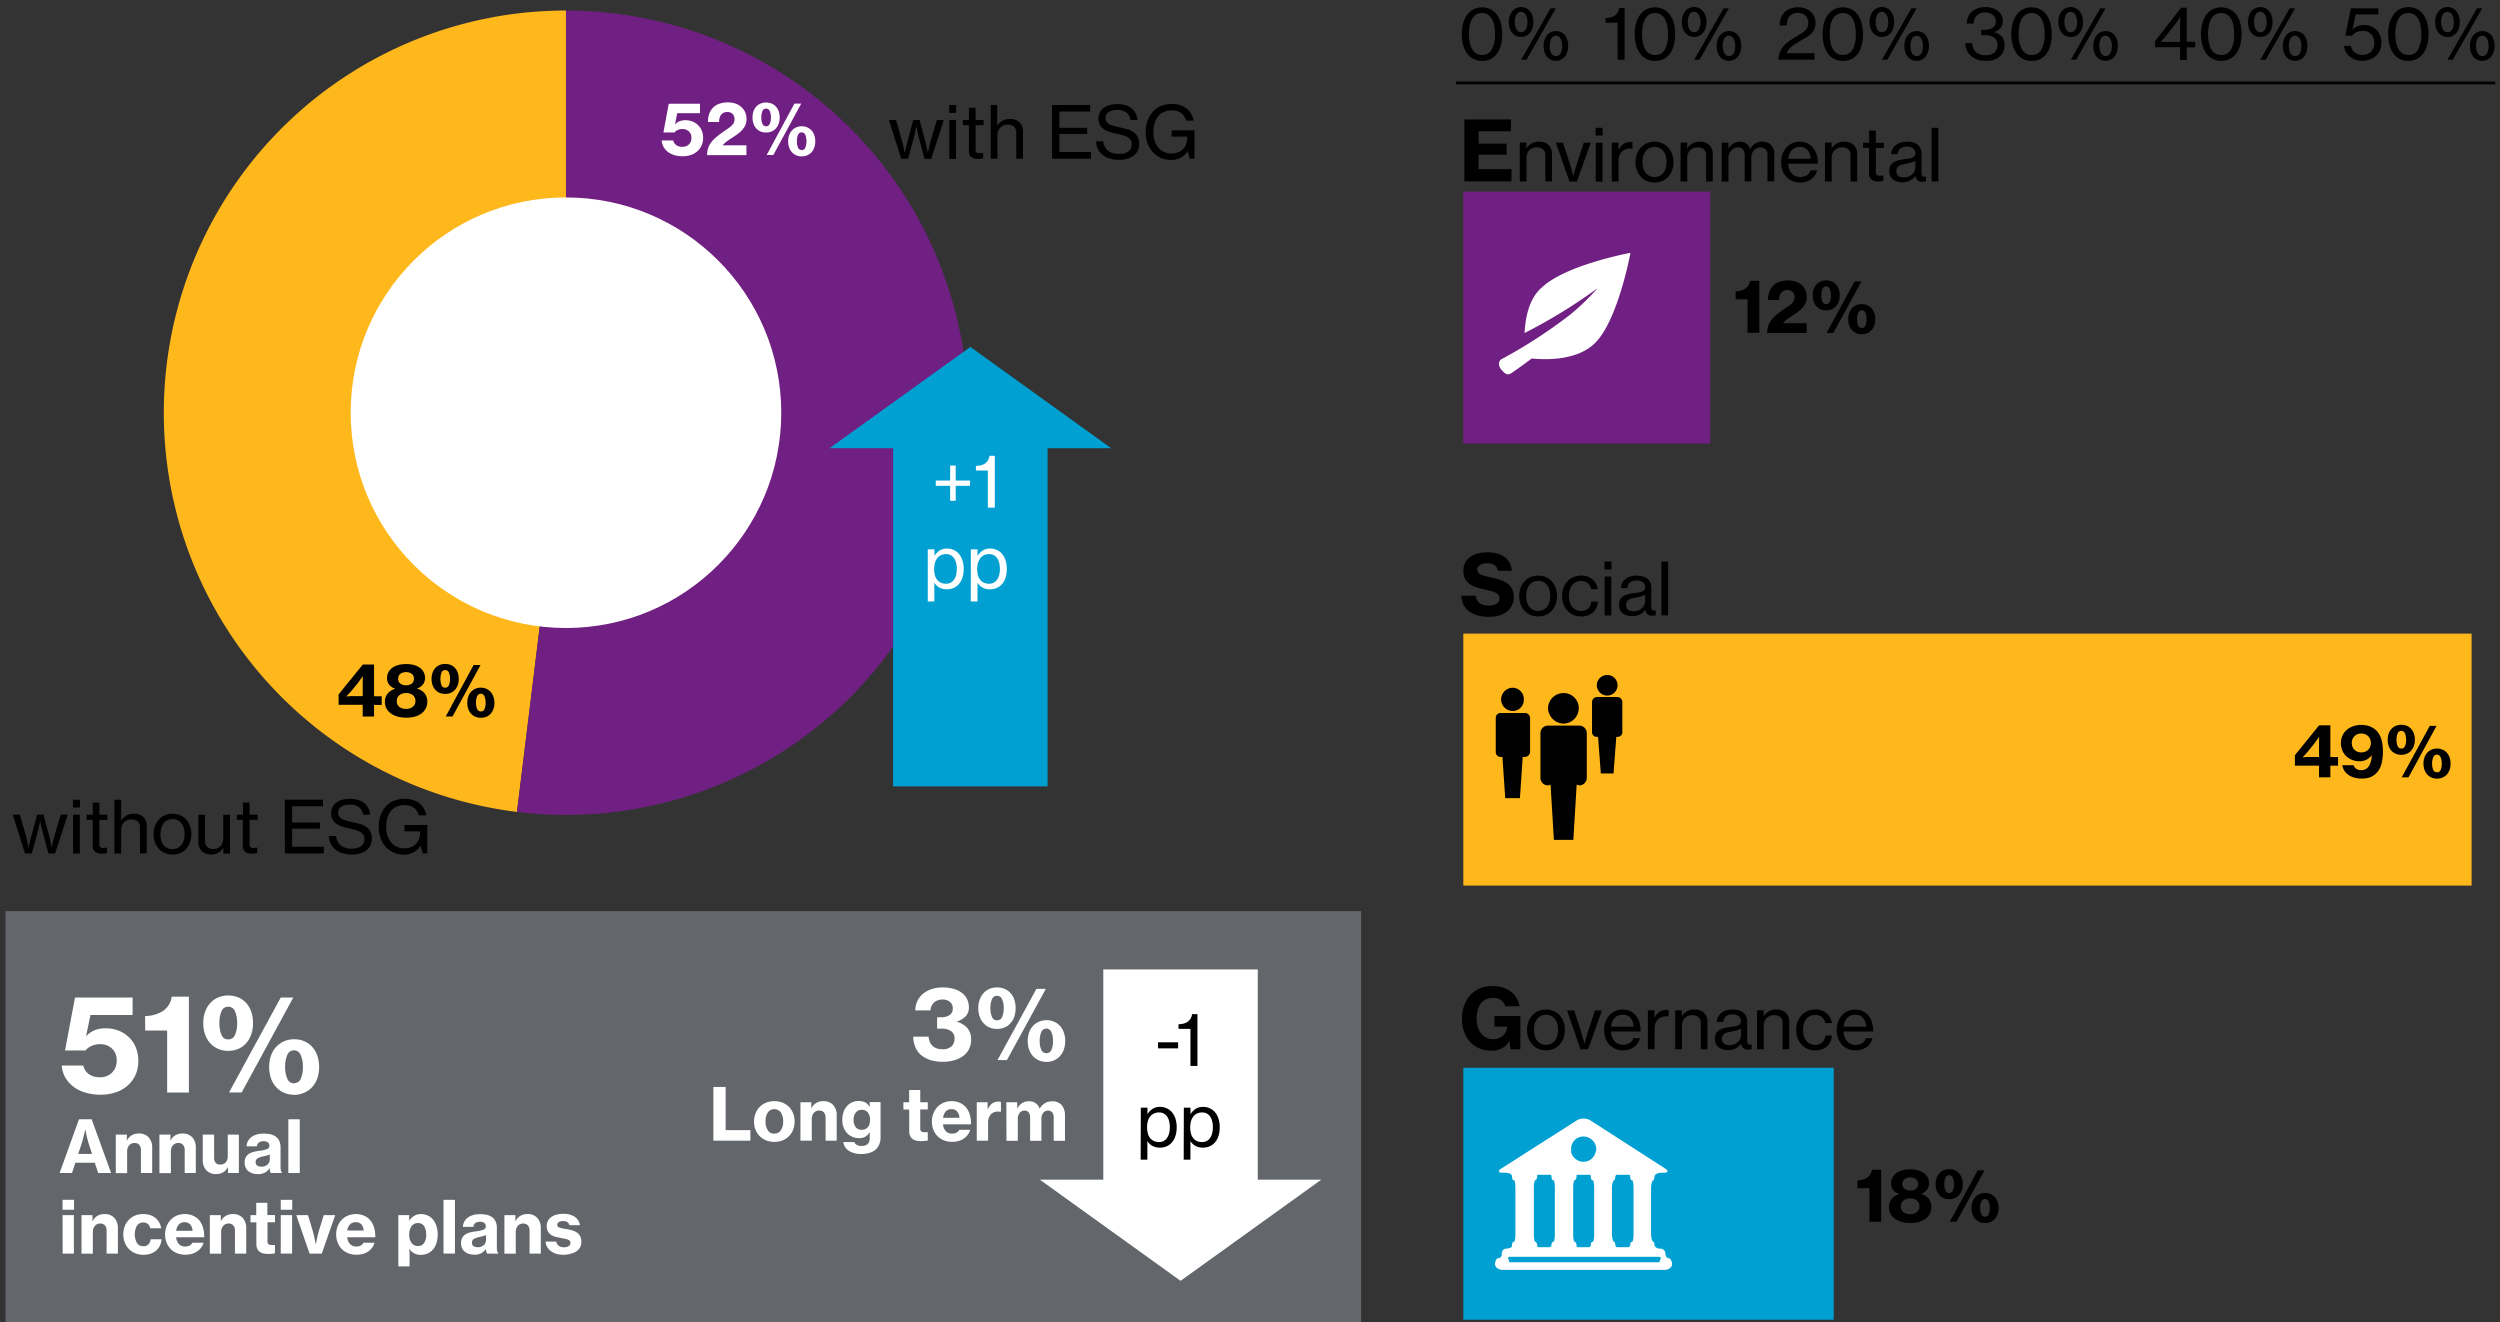 <svg xmlns="http://www.w3.org/2000/svg" viewBox="0 0 900 476"><rect x="0" y="0" width="900" height="476" fill="#333333" stroke="none"/><defs><style>.cls-1{fill:#63666a;}.cls-2{fill:#702082;}.cls-3{fill:#ffb81c;}.cls-4{fill:#00a0d2;}.cls-5{fill:none;stroke:#000;stroke-miterlimit:10;}.cls-6,.cls-7{fill:#fff;}.cls-7,.cls-8{fill-rule:evenodd;}</style></defs><g id="Layer_2" data-name="Layer 2"><rect class="cls-1" x="2" y="328" width="488" height="148"/><rect class="cls-2" x="526.8" y="68.98" width="88.89" height="90.71"/><rect class="cls-3" x="526.8" y="228.1" width="362.97" height="90.71"/><rect class="cls-4" x="526.8" y="384.39" width="133.34" height="90.71"/><path d="M527.19,43h16.74v4.26H532.29V51.7h10.08v4H532.29v5.19h11.85v4.38H527.19Z"/><path d="M549.46,53.33h.07a6,6,0,0,1,1.82-1.69A5.13,5.13,0,0,1,554,51a4.85,4.85,0,0,1,3.46,1.17,4.42,4.42,0,0,1,1.25,3.38v9.75h-2.39V55.86a2.65,2.65,0,0,0-.82-2.08,3.26,3.26,0,0,0-2.25-.73,4.08,4.08,0,0,0-1.5.27,3.5,3.5,0,0,0-1.18.77,3.59,3.59,0,0,0-.77,1.19,4.26,4.26,0,0,0-.27,1.54v8.5h-2.42v-14h2.4Z"/><path d="M560.12,51.36h2.57l2.44,7.54.45,1.48c.15.52.29,1,.41,1.46s.28,1,.42,1.5h.05c.1-.48.23-1,.36-1.5s.26-.94.41-1.46.3-1,.45-1.48l2.5-7.54h2.49l-5,14H565Z"/><path d="M574.42,46h2.52v2.8h-2.52Zm.05,5.38h2.42v14h-2.42Z"/><path d="M582.61,53.88h.07a5.68,5.68,0,0,1,1.69-2,4.08,4.08,0,0,1,2.45-.74,2.42,2.42,0,0,1,.88.15v2.29h-.08a2.41,2.41,0,0,0-.46-.1,3.84,3.84,0,0,0-.52,0,4,4,0,0,0-1.54.3A3.85,3.85,0,0,0,583,56a4.5,4.5,0,0,0-.33,1.77v7.59h-2.42v-14h2.4Z"/><path d="M595.63,65.71a6.87,6.87,0,0,1-2.85-.57,6.35,6.35,0,0,1-2.14-1.57,7.18,7.18,0,0,1-1.37-2.34,8.49,8.49,0,0,1-.48-2.88,8.34,8.34,0,0,1,.48-2.84,7,7,0,0,1,1.37-2.34,6.25,6.25,0,0,1,2.14-1.58,6.87,6.87,0,0,1,2.85-.57,6.79,6.79,0,0,1,2.84.57,6.31,6.31,0,0,1,2.13,1.58A6.78,6.78,0,0,1,602,55.51a8.59,8.59,0,0,1,.47,2.84,8.74,8.74,0,0,1-.47,2.88,7,7,0,0,1-1.35,2.34,6.41,6.41,0,0,1-2.13,1.57A6.79,6.79,0,0,1,595.63,65.71Zm0-2a4.06,4.06,0,0,0,1.88-.41,3.91,3.91,0,0,0,1.37-1.15,5.06,5.06,0,0,0,.81-1.7,8.09,8.09,0,0,0,0-4.22,5.21,5.21,0,0,0-.81-1.73,3.83,3.83,0,0,0-1.37-1.16,4.44,4.44,0,0,0-3.77,0,3.72,3.72,0,0,0-1.36,1.16,5,5,0,0,0-.82,1.73,8.09,8.09,0,0,0,0,4.22,4.89,4.89,0,0,0,.82,1.7,3.79,3.79,0,0,0,1.36,1.15A4.08,4.08,0,0,0,595.61,63.73Z"/><path d="M607.38,53.33h.08a5.85,5.85,0,0,1,1.82-1.69,5.13,5.13,0,0,1,2.6-.62,4.86,4.86,0,0,1,3.46,1.17,4.42,4.42,0,0,1,1.25,3.38v9.75H614.2V55.86a2.65,2.65,0,0,0-.82-2.08,3.26,3.26,0,0,0-2.25-.73,4.08,4.08,0,0,0-1.5.27,3.4,3.4,0,0,0-1.18.77,3.44,3.44,0,0,0-.77,1.19,4.26,4.26,0,0,0-.27,1.54v8.5H605v-14h2.39Z"/><path d="M619.84,51.36h2.39v2.08h.08A4.72,4.72,0,0,1,624,51.66a4.58,4.58,0,0,1,2.42-.64,3.84,3.84,0,0,1,2.22.65,3.7,3.7,0,0,1,1.4,1.95h.05a4.92,4.92,0,0,1,1.9-2,4.81,4.81,0,0,1,2.41-.64,4.25,4.25,0,0,1,3.12,1.17,4.51,4.51,0,0,1,1.2,3.38v9.75h-2.42V55.78a2.69,2.69,0,0,0-.73-2,2.47,2.47,0,0,0-1.79-.71,3.05,3.05,0,0,0-2.31,1,3.79,3.79,0,0,0-.72,1.16,3.83,3.83,0,0,0-.27,1.46v8.61h-2.39V55.78a2.92,2.92,0,0,0-.65-2,2.28,2.28,0,0,0-1.75-.71,3.08,3.08,0,0,0-1.24.27,3.41,3.41,0,0,0-1.11.77,4.17,4.17,0,0,0-.79,1.16,3.35,3.35,0,0,0-.31,1.46v8.61h-2.42Z"/><path d="M648.05,65.71a6.92,6.92,0,0,1-2.88-.57A6.35,6.35,0,0,1,643,63.57a6.78,6.78,0,0,1-1.34-2.34,9,9,0,0,1-.45-2.88,8.34,8.34,0,0,1,.48-2.84,7.11,7.11,0,0,1,1.35-2.34,6.19,6.19,0,0,1,2.1-1.58,6.51,6.51,0,0,1,2.75-.57,6.29,6.29,0,0,1,2.75.57,5.75,5.75,0,0,1,2,1.59A7,7,0,0,1,654,55.67a11.78,11.78,0,0,1,.43,3.25H643.71a7.2,7.2,0,0,0,.39,1.9,4.89,4.89,0,0,0,.85,1.54,3.89,3.89,0,0,0,1.33,1,4.8,4.8,0,0,0,4.2-.27,3.2,3.2,0,0,0,1.29-1.76h2.36a5.4,5.4,0,0,1-2.07,3.16A6.42,6.42,0,0,1,648.05,65.71Zm-.13-12.82a4,4,0,0,0-1.67.33,3.58,3.58,0,0,0-1.24.89,4.58,4.58,0,0,0-.84,1.36,6.91,6.91,0,0,0-.41,1.71h8.08a5,5,0,0,0-1.1-3.16A3.59,3.59,0,0,0,647.92,52.89Z"/><path d="M659.38,53.33h.08a5.85,5.85,0,0,1,1.82-1.69,5.13,5.13,0,0,1,2.6-.62,4.86,4.86,0,0,1,3.46,1.17,4.42,4.42,0,0,1,1.25,3.38v9.75H666.2V55.86a2.65,2.65,0,0,0-.82-2.08,3.26,3.26,0,0,0-2.25-.73,4.08,4.08,0,0,0-1.5.27,3.4,3.4,0,0,0-1.18.77,3.44,3.44,0,0,0-.77,1.19,4.26,4.26,0,0,0-.27,1.54v8.5H657v-14h2.39Z"/><path d="M670.72,51.36h2.18V47h2.4v4.4h2.88v1.87H675.3V62a1.19,1.19,0,0,0,.37,1,1.79,1.79,0,0,0,1.06.27,4,4,0,0,0,.66-.06l.56-.12H678v2a8.24,8.24,0,0,1-1.95.23,3.86,3.86,0,0,1-2.29-.66,2.49,2.49,0,0,1-.89-2.17V53.23h-2.18Z"/><path d="M684.86,65.61a7,7,0,0,1-1.86-.25,4.39,4.39,0,0,1-1.5-.74,3.37,3.37,0,0,1-1-1.24,3.83,3.83,0,0,1-.37-1.75,4.06,4.06,0,0,1,.43-2,3.25,3.25,0,0,1,1.22-1.25,6.72,6.72,0,0,1,1.9-.73,24.09,24.09,0,0,1,2.46-.42c.52,0,1-.12,1.4-.2a5,5,0,0,0,1.07-.35,1.79,1.79,0,0,0,.67-.56,1.51,1.51,0,0,0,.24-.89,2.22,2.22,0,0,0-.77-1.79,3.36,3.36,0,0,0-2.22-.65,3.65,3.65,0,0,0-2.49.73,2.69,2.69,0,0,0-.87,2h-2.34a4.49,4.49,0,0,1,.39-1.69,4.44,4.44,0,0,1,1.07-1.43,5.37,5.37,0,0,1,1.75-1A7.68,7.68,0,0,1,686.5,51a9,9,0,0,1,1.85.18,5.16,5.16,0,0,1,1.53.57,3.66,3.66,0,0,1,1.38,1.46,5,5,0,0,1,.49,2.34V62.1a2.18,2.18,0,0,0,.29,1.24q.29.42,1.2.21h.1v1.69l-.56.15a3.88,3.88,0,0,1-.74.06,2.41,2.41,0,0,1-1.69-.53,3,3,0,0,1-.78-1.65h0a5.79,5.79,0,0,1-.78.88,5.16,5.16,0,0,1-1,.74,5.35,5.35,0,0,1-1.29.52A6,6,0,0,1,684.86,65.61Zm.6-1.77a4.39,4.39,0,0,0,1.81-.35,4,4,0,0,0,1.27-.89,3.52,3.52,0,0,0,1-2.43V57.88a5.12,5.12,0,0,1-1.36.59,16.34,16.34,0,0,1-1.71.4c-.57.11-1.09.21-1.55.33a4.12,4.12,0,0,0-1.2.47,2.13,2.13,0,0,0-.77.75,2.29,2.29,0,0,0-.27,1.18,2.41,2.41,0,0,0,.23,1.11,2.09,2.09,0,0,0,.63.69,2.41,2.41,0,0,0,.89.35A6,6,0,0,0,685.46,63.84Z"/><path d="M695.39,46h2.42V65.32h-2.42Z"/><path d="M536,222.06a14.86,14.86,0,0,1-4.05-.51,9.42,9.42,0,0,1-3.09-1.47,6.56,6.56,0,0,1-2-2.38,7.79,7.79,0,0,1-.76-3.23h5.16a3.58,3.58,0,0,0,1.39,2.67A5.74,5.74,0,0,0,536,218a6.76,6.76,0,0,0,1.44-.15,4.19,4.19,0,0,0,1.23-.46,2.45,2.45,0,0,0,.85-.81,2.18,2.18,0,0,0,.32-1.19,2,2,0,0,0-.35-1.2,2.66,2.66,0,0,0-1-.81,8.59,8.59,0,0,0-1.62-.58c-.64-.17-1.36-.35-2.16-.53q-1.62-.36-3.06-.81a9.46,9.46,0,0,1-2.52-1.18,5.31,5.31,0,0,1-1.7-1.86,6,6,0,0,1-.61-2.87,6.39,6.39,0,0,1,.66-3,5.81,5.81,0,0,1,1.83-2.08,8.29,8.29,0,0,1,2.76-1.23,14,14,0,0,1,3.45-.41,13,13,0,0,1,3.39.42,8,8,0,0,1,2.7,1.26,6.45,6.45,0,0,1,1.83,2.09,6.92,6.92,0,0,1,.81,2.89h-5a3,3,0,0,0-1.2-2,4.45,4.45,0,0,0-2.67-.72,4.58,4.58,0,0,0-2.55.63,1.93,1.93,0,0,0-1,1.68,1.6,1.6,0,0,0,.36,1.08,3,3,0,0,0,1.05.74,9.32,9.32,0,0,0,1.69.55l2.33.54a28.45,28.45,0,0,1,2.89.8,8.88,8.88,0,0,1,2.46,1.24,5.94,5.94,0,0,1,1.71,1.95,6,6,0,0,1,.65,2.94,6.38,6.38,0,0,1-2.6,5.33,8.81,8.81,0,0,1-2.85,1.39A12.54,12.54,0,0,1,536,222.06Z"/><path d="M553.75,221.91a6.84,6.84,0,0,1-2.85-.57,6.26,6.26,0,0,1-2.15-1.57,7.34,7.34,0,0,1-1.36-2.34,8.76,8.76,0,0,1,0-5.72,7.34,7.34,0,0,1,1.36-2.34,6.26,6.26,0,0,1,2.15-1.57,6.69,6.69,0,0,1,2.85-.58,6.6,6.6,0,0,1,2.83.58,6.28,6.28,0,0,1,2.13,1.57,7,7,0,0,1,1.35,2.34,8.94,8.94,0,0,1,0,5.72,7,7,0,0,1-1.35,2.34,6.28,6.28,0,0,1-2.13,1.57A6.75,6.75,0,0,1,553.75,221.91Zm0-2a4.11,4.11,0,0,0,1.89-.42,4,4,0,0,0,1.36-1.14,5.22,5.22,0,0,0,.82-1.71,7.86,7.86,0,0,0,.27-2.11,8,8,0,0,0-.27-2.11,5.23,5.23,0,0,0-.82-1.73,3.9,3.9,0,0,0-1.36-1.16,4.24,4.24,0,0,0-1.89-.41,4.16,4.16,0,0,0-1.88.41,3.85,3.85,0,0,0-1.37,1.16,5.23,5.23,0,0,0-.82,1.73,8,8,0,0,0-.27,2.11,7.86,7.86,0,0,0,.27,2.11,5.22,5.22,0,0,0,.82,1.71,3.9,3.9,0,0,0,1.37,1.14A4,4,0,0,0,553.72,219.94Z"/><path d="M569.17,221.91a6.81,6.81,0,0,1-2.83-.57,6.22,6.22,0,0,1-2.14-1.57,7.18,7.18,0,0,1-1.37-2.34,8.76,8.76,0,0,1,0-5.72,7.18,7.18,0,0,1,1.37-2.34,6.22,6.22,0,0,1,2.14-1.57,6.66,6.66,0,0,1,2.83-.58,6.15,6.15,0,0,1,4.09,1.32,5.64,5.64,0,0,1,1.94,3.57h-2.42a3.59,3.59,0,0,0-1.17-2.16,3.63,3.63,0,0,0-2.44-.78,4.08,4.08,0,0,0-1.89.42,3.86,3.86,0,0,0-1.36,1.14,5,5,0,0,0-.82,1.72,7.58,7.58,0,0,0-.28,2.11,7.48,7.48,0,0,0,.28,2.11,5,5,0,0,0,.82,1.71,3.86,3.86,0,0,0,1.36,1.14,4.08,4.08,0,0,0,1.89.42,3.59,3.59,0,0,0,2.58-.9,3.7,3.7,0,0,0,1.08-2.46h2.39a5.75,5.75,0,0,1-1.8,3.93A6.14,6.14,0,0,1,569.17,221.91Z"/><path d="M577.61,202.18h2.53V205h-2.53Zm.06,5.38h2.41v14h-2.41Z"/><path d="M587.57,221.81a6.58,6.58,0,0,1-1.86-.25,4.22,4.22,0,0,1-1.5-.74,3.55,3.55,0,0,1-1-1.23,4,4,0,0,1-.36-1.76,4.09,4.09,0,0,1,.43-2,3.25,3.25,0,0,1,1.22-1.25,7,7,0,0,1,1.9-.73,21.35,21.35,0,0,1,2.46-.41,12.26,12.26,0,0,0,1.4-.21,4.48,4.48,0,0,0,1.07-.35,1.79,1.79,0,0,0,.67-.56,1.5,1.5,0,0,0,.24-.88,2.23,2.23,0,0,0-.77-1.8,3.36,3.36,0,0,0-2.22-.65,3.65,3.65,0,0,0-2.49.73,2.71,2.71,0,0,0-.87,2h-2.34a4.44,4.44,0,0,1,.39-1.69,4.23,4.23,0,0,1,1.07-1.43,5,5,0,0,1,1.75-1,7.36,7.36,0,0,1,2.46-.37,8.4,8.4,0,0,1,1.85.19,5.16,5.16,0,0,1,1.53.57,3.57,3.57,0,0,1,1.38,1.45,5,5,0,0,1,.49,2.34v6.53a2.24,2.24,0,0,0,.29,1.25c.19.27.59.34,1.19.21h.11v1.69l-.56.14a3.88,3.88,0,0,1-.74.06,2.36,2.36,0,0,1-1.69-.53,2.94,2.94,0,0,1-.78-1.65h0a5.35,5.35,0,0,1-.78.88,4.78,4.78,0,0,1-1,.74,5.35,5.35,0,0,1-1.29.52A6.09,6.09,0,0,1,587.57,221.81Zm.6-1.77a4.39,4.39,0,0,0,1.81-.35,4.1,4.1,0,0,0,1.27-.88,3.57,3.57,0,0,0,1-2.43v-2.29a5.13,5.13,0,0,1-1.36.58,17,17,0,0,1-1.71.41c-.57.1-1.09.21-1.56.32a4.16,4.16,0,0,0-1.19.47,2.22,2.22,0,0,0-.77.75,2.33,2.33,0,0,0-.27,1.19,2.36,2.36,0,0,0,.23,1.1,1.91,1.91,0,0,0,.63.69,2.41,2.41,0,0,0,.89.35A5.89,5.89,0,0,0,588.17,220Z"/><path d="M598.1,202.18h2.42v19.34H598.1Z"/><path d="M543.39,374.73h-.09a6,6,0,0,1-2.67,2.68,8.39,8.39,0,0,1-3.75.83,10.76,10.76,0,0,1-4.31-.83,9.75,9.75,0,0,1-3.28-2.29,10.59,10.59,0,0,1-2.22-3.74,14.2,14.2,0,0,1-.75-4.72,13.63,13.63,0,0,1,1-5.27,10.21,10.21,0,0,1,2.88-4,10,10,0,0,1,3.09-1.77,11.59,11.59,0,0,1,4-.63,12.32,12.32,0,0,1,3.78.54,9.31,9.31,0,0,1,2.91,1.5,7.78,7.78,0,0,1,2,2.29,9.34,9.34,0,0,1,1.07,2.93h-5.1a4.33,4.33,0,0,0-4.5-3,5.57,5.57,0,0,0-2.6.57,5.3,5.3,0,0,0-1.83,1.56,6.79,6.79,0,0,0-1.09,2.35,11.47,11.47,0,0,0-.36,2.93,10,10,0,0,0,.42,3,7.36,7.36,0,0,0,1.18,2.34,5.33,5.33,0,0,0,4.34,2.1,5.66,5.66,0,0,0,2.11-.38,5,5,0,0,0,1.59-1,4.36,4.36,0,0,0,1-1.4,3.9,3.9,0,0,0,.36-1.63v-.09H538v-3.81h9.33v11.94h-3.54Z"/><path d="M556.57,378.12a6.69,6.69,0,0,1-2.85-.58,6.13,6.13,0,0,1-2.14-1.57,7.08,7.08,0,0,1-1.37-2.34,8.76,8.76,0,0,1,0-5.72,7.18,7.18,0,0,1,1.37-2.34,6.13,6.13,0,0,1,2.14-1.57,6.84,6.84,0,0,1,2.85-.57,6.75,6.75,0,0,1,2.83.57,6.28,6.28,0,0,1,2.13,1.57,7.16,7.16,0,0,1,1.36,2.34,9.12,9.12,0,0,1,0,5.72,7.06,7.06,0,0,1-1.36,2.34,6.28,6.28,0,0,1-2.13,1.57A6.6,6.6,0,0,1,556.57,378.12Zm0-2a4.24,4.24,0,0,0,1.89-.41,3.87,3.87,0,0,0,1.36-1.15,4.89,4.89,0,0,0,.82-1.7,8.42,8.42,0,0,0,0-4.23,5.13,5.13,0,0,0-.82-1.73,3.77,3.77,0,0,0-1.36-1.15,4.11,4.11,0,0,0-1.89-.42,4,4,0,0,0-1.88.42,3.81,3.81,0,0,0-1.37,1.15,5.32,5.32,0,0,0-.82,1.73,8.42,8.42,0,0,0,0,4.23,5.07,5.07,0,0,0,.82,1.7,3.91,3.91,0,0,0,1.37,1.15A4.16,4.16,0,0,0,556.54,376.14Z"/><path d="M564.13,363.77h2.58l2.44,7.54c.14.46.29,1,.44,1.48s.3,1,.42,1.45.28,1,.42,1.51h.05c.1-.48.22-1,.36-1.51s.26-.93.4-1.45.3-1,.46-1.48l2.5-7.54h2.49l-5,14H569Z"/><path d="M584.28,378.12a6.75,6.75,0,0,1-2.87-.58,6.13,6.13,0,0,1-2.14-1.57,6.69,6.69,0,0,1-1.34-2.34,8.68,8.68,0,0,1-.46-2.87,8.4,8.4,0,0,1,.48-2.85,7.32,7.32,0,0,1,1.35-2.34,6.3,6.3,0,0,1,2.11-1.57,6.46,6.46,0,0,1,2.74-.57,6.36,6.36,0,0,1,2.76.57,5.93,5.93,0,0,1,2,1.58,7,7,0,0,1,1.28,2.5,11.36,11.36,0,0,1,.43,3.25H579.94a7.2,7.2,0,0,0,.39,1.9,4.94,4.94,0,0,0,.86,1.53,3.82,3.82,0,0,0,1.33,1,4.74,4.74,0,0,0,4.19-.28,3.08,3.08,0,0,0,1.29-1.75h2.37a5.43,5.43,0,0,1-2.07,3.16A6.51,6.51,0,0,1,584.28,378.12Zm-.13-12.82a4.13,4.13,0,0,0-1.66.32,3.78,3.78,0,0,0-1.25.9,4.38,4.38,0,0,0-.83,1.35,6.47,6.47,0,0,0-.42,1.72h8.09a5,5,0,0,0-1.11-3.16A3.56,3.56,0,0,0,584.15,365.3Z"/><path d="M595.62,366.29h.08a5.51,5.51,0,0,1,1.69-2,4.12,4.12,0,0,1,2.44-.74,3.08,3.08,0,0,1,.48,0l.41.12V366h-.08a3.85,3.85,0,0,0-.47-.11l-.52,0a4,4,0,0,0-2.81,1.14,4.26,4.26,0,0,0-.87,1.33,4.51,4.51,0,0,0-.32,1.77v7.59h-2.42v-14h2.39Z"/><path d="M605.47,365.74h.08a5.85,5.85,0,0,1,1.82-1.69,5.13,5.13,0,0,1,2.6-.62,4.86,4.86,0,0,1,3.46,1.17,4.41,4.41,0,0,1,1.25,3.38v9.75h-2.39v-9.47a2.67,2.67,0,0,0-.82-2.08,3.3,3.3,0,0,0-2.25-.72,4.08,4.08,0,0,0-1.5.27,3.4,3.4,0,0,0-1.18.77,3.27,3.27,0,0,0-.77,1.19,4.26,4.26,0,0,0-.27,1.54v8.5h-2.42v-14h2.39Z"/><path d="M622.09,378a7,7,0,0,1-1.86-.24,4.55,4.55,0,0,1-1.51-.75,3.44,3.44,0,0,1-1-1.23,4,4,0,0,1-.36-1.75,4.22,4.22,0,0,1,.42-2,3.25,3.25,0,0,1,1.23-1.24,6.48,6.48,0,0,1,1.89-.73,21.62,21.62,0,0,1,2.46-.42,12.46,12.46,0,0,0,1.41-.21,4,4,0,0,0,1.06-.35,1.66,1.66,0,0,0,.68-.56,1.55,1.55,0,0,0,.23-.88,2.19,2.19,0,0,0-.77-1.79,3.31,3.31,0,0,0-2.22-.66,3.65,3.65,0,0,0-2.48.73,2.66,2.66,0,0,0-.87,2h-2.34a4.14,4.14,0,0,1,.39-1.69,4.2,4.2,0,0,1,1.06-1.43,5.08,5.08,0,0,1,1.76-1,7.59,7.59,0,0,1,2.46-.36,9,9,0,0,1,1.84.18,5.33,5.33,0,0,1,1.54.57,3.64,3.64,0,0,1,1.37,1.46A4.94,4.94,0,0,1,629,368v6.52a2.23,2.23,0,0,0,.28,1.25q.29.42,1.2.21h.1v1.69l-.56.14a3.64,3.64,0,0,1-.74.07,2.38,2.38,0,0,1-1.69-.54,2.9,2.9,0,0,1-.78-1.65h0a7.2,7.2,0,0,1-.78.89,6.07,6.07,0,0,1-1,.74,5.44,5.44,0,0,1-1.28.52A6.11,6.11,0,0,1,622.09,378Zm.6-1.76a4.19,4.19,0,0,0,1.8-.36,4,4,0,0,0,1.28-.88,3.63,3.63,0,0,0,.75-1.18,3.43,3.43,0,0,0,.25-1.25v-2.29a5.2,5.2,0,0,1-1.37.59,16.76,16.76,0,0,1-1.7.4c-.57.1-1.09.21-1.56.32a4.42,4.42,0,0,0-1.2.47,2.13,2.13,0,0,0-.76.76,2.17,2.17,0,0,0-.28,1.18,2.21,2.21,0,0,0,.24,1.1,1.8,1.8,0,0,0,.62.69,2.23,2.23,0,0,0,.9.35A5.89,5.89,0,0,0,622.69,376.25Z"/><path d="M634.93,365.74H635a5.85,5.85,0,0,1,1.82-1.69,5.13,5.13,0,0,1,2.6-.62,4.86,4.86,0,0,1,3.46,1.17,4.41,4.41,0,0,1,1.25,3.38v9.75h-2.4v-9.47a2.63,2.63,0,0,0-.82-2.08,3.26,3.26,0,0,0-2.24-.72,4.08,4.08,0,0,0-1.5.27,3.4,3.4,0,0,0-1.18.77,3.27,3.27,0,0,0-.77,1.19,4.26,4.26,0,0,0-.27,1.54v8.5h-2.42v-14h2.39Z"/><path d="M653.44,378.12a6.62,6.62,0,0,1-2.82-.58,6.22,6.22,0,0,1-2.14-1.57,7.08,7.08,0,0,1-1.37-2.34,8.76,8.76,0,0,1,0-5.72,7.18,7.18,0,0,1,1.37-2.34,6.22,6.22,0,0,1,2.14-1.57,6.77,6.77,0,0,1,2.82-.57,6.17,6.17,0,0,1,4.1,1.31,5.69,5.69,0,0,1,1.94,3.57h-2.42a3.69,3.69,0,0,0-1.17-2.15,3.64,3.64,0,0,0-2.45-.78,4.16,4.16,0,0,0-1.88.41,3.91,3.91,0,0,0-1.37,1.15,5.22,5.22,0,0,0-.82,1.71,8.42,8.42,0,0,0,0,4.23,5.27,5.27,0,0,0,.82,1.7,3.91,3.91,0,0,0,1.37,1.15,4.16,4.16,0,0,0,1.88.41,3.6,3.6,0,0,0,2.59-.9,3.65,3.65,0,0,0,1.08-2.45h2.39a5.69,5.69,0,0,1-1.81,3.92A6.11,6.11,0,0,1,653.44,378.12Z"/><path d="M668,378.12a6.75,6.75,0,0,1-2.87-.58A6.13,6.13,0,0,1,663,376a6.69,6.69,0,0,1-1.34-2.34,8.68,8.68,0,0,1-.46-2.87,8.4,8.4,0,0,1,.48-2.85,7.32,7.32,0,0,1,1.35-2.34,6.3,6.3,0,0,1,2.11-1.57,6.46,6.46,0,0,1,2.74-.57,6.36,6.36,0,0,1,2.76.57,5.93,5.93,0,0,1,2,1.58,7,7,0,0,1,1.28,2.5,11.36,11.36,0,0,1,.43,3.25H663.66a7.2,7.2,0,0,0,.39,1.9,4.94,4.94,0,0,0,.86,1.53,3.82,3.82,0,0,0,1.33,1,4.74,4.74,0,0,0,4.19-.28,3.08,3.08,0,0,0,1.29-1.75h2.37a5.43,5.43,0,0,1-2.07,3.16A6.51,6.51,0,0,1,668,378.12Zm-.13-12.82a4.13,4.13,0,0,0-1.66.32,3.78,3.78,0,0,0-1.25.9,4.38,4.38,0,0,0-.83,1.35,6.47,6.47,0,0,0-.42,1.72h8.09a5,5,0,0,0-1.11-3.16A3.56,3.56,0,0,0,667.87,365.3Z"/><path d="M629.12,107.76h-4.29v-2.84a6.49,6.49,0,0,0,3.43-1,4,4,0,0,0,1.75-2.82h3.35v18.7h-4.24Z"/><path d="M636.7,116.93a8.33,8.33,0,0,1,1.42-2.23,14.83,14.83,0,0,1,1.4-1.34c.5-.43,1-.83,1.55-1.22s1.06-.77,1.58-1.12,1-.71,1.5-1a6.21,6.21,0,0,0,1.4-1.33,2.73,2.73,0,0,0,.5-1.66,2.65,2.65,0,0,0-.67-1.89,2.42,2.42,0,0,0-1.88-.71,2.64,2.64,0,0,0-2.16.85,3.19,3.19,0,0,0-.65,1.19,5.17,5.17,0,0,0-.21,1.52h-4a9,9,0,0,1,.3-2.46,6.47,6.47,0,0,1,1-2,5.56,5.56,0,0,1,2.29-1.87,9.43,9.43,0,0,1,6.5-.25,6.08,6.08,0,0,1,2.11,1.26,5.48,5.48,0,0,1,1.3,1.87,6.07,6.07,0,0,1,.44,2.32,5.28,5.28,0,0,1-.65,2.71,7.81,7.81,0,0,1-1.67,2,14.89,14.89,0,0,1-1.57,1.22l-1.69,1.12c-.56.36-1.1.73-1.61,1.11a7.46,7.46,0,0,0-1.31,1.25v.08h8.47v3.54H636.17A7.81,7.81,0,0,1,636.7,116.93Z"/><path d="M657.41,111.73a5,5,0,0,1-1.95-.37,4.35,4.35,0,0,1-1.53-1.08,4.91,4.91,0,0,1-1-1.7,6.64,6.64,0,0,1-.36-2.25,6.56,6.56,0,0,1,.36-2.23,4.91,4.91,0,0,1,1-1.7,4.35,4.35,0,0,1,1.53-1.08,5,5,0,0,1,1.95-.38,5,5,0,0,1,2,.38,4.3,4.3,0,0,1,1.54,1.08,4.94,4.94,0,0,1,1,1.69,6.5,6.5,0,0,1,.36,2.24,6.63,6.63,0,0,1-.37,2.25,5.2,5.2,0,0,1-1,1.7,4.26,4.26,0,0,1-1.53,1.08A5,5,0,0,1,657.41,111.73Zm0-2.23a1.39,1.39,0,0,0,1.33-.89,5.5,5.5,0,0,0,.41-2.28,5.65,5.65,0,0,0-.41-2.29,1.38,1.38,0,0,0-1.33-.91,1.34,1.34,0,0,0-1.31.9,5.57,5.57,0,0,0-.41,2.3,5.5,5.5,0,0,0,.41,2.28A1.35,1.35,0,0,0,657.41,109.5Zm10.24-8.17h2.45L660,119.85h-2.44Zm2.6,19a4.78,4.78,0,0,1-2-.39,4.51,4.51,0,0,1-1.53-1.09,5,5,0,0,1-1-1.7,6.4,6.4,0,0,1-.37-2.25,6.27,6.27,0,0,1,.37-2.22,5,5,0,0,1,1-1.71,4.63,4.63,0,0,1,1.55-1.09,4.76,4.76,0,0,1,1.93-.39,4.94,4.94,0,0,1,2,.39,4.59,4.59,0,0,1,1.54,1.09,5.32,5.32,0,0,1,1,1.71,6.5,6.5,0,0,1,.36,2.22,6.64,6.64,0,0,1-.36,2.25,5,5,0,0,1-1,1.7,4.55,4.55,0,0,1-1.54,1.09A4.91,4.91,0,0,1,670.25,120.31Zm0-2.26a1.35,1.35,0,0,0,1.31-.88,6.51,6.51,0,0,0,0-4.6,1.4,1.4,0,0,0-2.62,0,5.66,5.66,0,0,0-.41,2.31,5.52,5.52,0,0,0,.41,2.29A1.38,1.38,0,0,0,670.28,118.05Z"/><path d="M834.85,275.65h-8.69v-3.77l8.71-10.76h4.06v11.41h2.76v3.12h-2.76v4.19h-4.08Zm-5.85-3,.93-.08.86-.05.86,0h3.2v-4.47c0-.28,0-.58,0-.9s0-.63,0-.92,0-.67.08-1h-.05l-.63.94-.6.83c-.2.3-.4.57-.59.81l-2,2.47c-.19.24-.41.5-.65.77l-.7.76-.78.83Z"/><path d="M850.11,280.28a9,9,0,0,1-2.69-.38,6.82,6.82,0,0,1-2.09-1,5.34,5.34,0,0,1-1.42-1.55,5,5,0,0,1-.69-1.89h4.06a2.55,2.55,0,0,0,.84,1.22,2.81,2.81,0,0,0,1.89.57,3.1,3.1,0,0,0,2.83-1.51,8.25,8.25,0,0,0,1-3.87h0a6.3,6.3,0,0,1-1.87,1.6,5.22,5.22,0,0,1-2.55.58,7,7,0,0,1-2.6-.47,6.37,6.37,0,0,1-2.13-1.32,6,6,0,0,1-1.43-2.06,7,7,0,0,1,0-5.34,6.39,6.39,0,0,1,1.52-2.07,7.2,7.2,0,0,1,2.33-1.33,8.48,8.48,0,0,1,2.94-.49,8.78,8.78,0,0,1,2.93.47,6.84,6.84,0,0,1,2.27,1.33q2.6,2.34,2.6,7.75a17.82,17.82,0,0,1-.49,4.35,7.35,7.35,0,0,1-1.67,3.24,6.13,6.13,0,0,1-2.31,1.65A8.4,8.4,0,0,1,850.11,280.28Zm-.05-9.41a3.94,3.94,0,0,0,1.39-.25,3.1,3.1,0,0,0,1.09-.7,3.6,3.6,0,0,0,.72-1.07,3.51,3.51,0,0,0,.26-1.36,3.67,3.67,0,0,0-.26-1.37,3.17,3.17,0,0,0-1.81-1.78,3.67,3.67,0,0,0-1.37-.26,3.26,3.26,0,0,0-3.43,3.38,3.68,3.68,0,0,0,.24,1.35,2.78,2.78,0,0,0,.69,1.08,3.47,3.47,0,0,0,1.07.72A3.73,3.73,0,0,0,850.06,270.87Z"/><path d="M864.46,271.72a5,5,0,0,1-2-.37,4.35,4.35,0,0,1-1.53-1.08,5.07,5.07,0,0,1-1-1.7,6.64,6.64,0,0,1-.36-2.25,6.56,6.56,0,0,1,.36-2.23,5.07,5.07,0,0,1,1-1.7,4.35,4.35,0,0,1,1.53-1.08,5,5,0,0,1,2-.38,5,5,0,0,1,2,.38,4.3,4.3,0,0,1,1.54,1.08,5.13,5.13,0,0,1,1,1.69,6.75,6.75,0,0,1,.35,2.24,6.4,6.4,0,0,1-.37,2.25,5,5,0,0,1-1,1.7,4.18,4.18,0,0,1-1.53,1.08A5,5,0,0,1,864.46,271.72Zm0-2.23a1.39,1.39,0,0,0,1.33-.89,5.32,5.32,0,0,0,.41-2.28,5.49,5.49,0,0,0-.41-2.29,1.38,1.38,0,0,0-1.33-.91,1.36,1.36,0,0,0-1.31.9,5.58,5.58,0,0,0-.4,2.3,5.48,5.48,0,0,0,.4,2.28A1.37,1.37,0,0,0,864.46,269.49Zm10.25-8.17h2.44l-10.09,18.52h-2.44Zm2.6,19a4.75,4.75,0,0,1-1.95-.39,4.55,4.55,0,0,1-1.54-1.09,5,5,0,0,1-1-1.7,6.63,6.63,0,0,1-.37-2.25,6.5,6.5,0,0,1,.37-2.22,5,5,0,0,1,1-1.71,4.63,4.63,0,0,1,1.55-1.09,4.8,4.8,0,0,1,1.94-.39,4.89,4.89,0,0,1,2,.39,4.59,4.59,0,0,1,1.54,1.09,5.15,5.15,0,0,1,1,1.71,6.5,6.5,0,0,1,.36,2.22,6.64,6.64,0,0,1-.36,2.25,5,5,0,0,1-1,1.7,4.59,4.59,0,0,1-1.55,1.09A4.86,4.86,0,0,1,877.31,280.3Zm0-2.26a1.34,1.34,0,0,0,1.31-.88,5.52,5.52,0,0,0,.41-2.29,5.32,5.32,0,0,0-.43-2.31,1.38,1.38,0,0,0-1.29-.91,1.36,1.36,0,0,0-1.32.91,5.48,5.48,0,0,0-.42,2.31,5.35,5.35,0,0,0,.42,2.29A1.36,1.36,0,0,0,877.33,278Z"/><path d="M673,427.74h-4.29V424.9a6.53,6.53,0,0,0,3.44-.95,4,4,0,0,0,1.74-2.82h3.35v18.7H673Z"/><path d="M687.67,440.27a11.39,11.39,0,0,1-3.06-.39,7.57,7.57,0,0,1-2.43-1.13,5.28,5.28,0,0,1-1.6-1.8,5,5,0,0,1-.58-2.4,4.69,4.69,0,0,1,.94-2.88,5.22,5.22,0,0,1,2.73-1.78v-.07a4.34,4.34,0,0,1-2.18-1.5,3.78,3.78,0,0,1-.71-2.27,4.48,4.48,0,0,1,.49-2.1,4.71,4.71,0,0,1,1.37-1.62,6.63,6.63,0,0,1,2.17-1,10.45,10.45,0,0,1,2.84-.37,10.26,10.26,0,0,1,2.82.36,6.24,6.24,0,0,1,2.14,1,4.5,4.5,0,0,1,1.37,1.58,4.58,4.58,0,0,1,.48,2.11,3.72,3.72,0,0,1-.7,2.23,4.31,4.31,0,0,1-2.16,1.51v.08a5,5,0,0,1,2.77,1.77,4.74,4.74,0,0,1,.92,2.88,5.23,5.23,0,0,1-.57,2.47,5.29,5.29,0,0,1-1.59,1.84,7.41,7.41,0,0,1-2.4,1.13A11.34,11.34,0,0,1,687.67,440.27Zm0-3.17a3.62,3.62,0,0,0,2.42-.77,2.52,2.52,0,0,0,.91-2,2.69,2.69,0,0,0-.88-2.13,3.58,3.58,0,0,0-2.45-.78,3.63,3.63,0,0,0-2.46.78,2.66,2.66,0,0,0-.92,2.13,2.52,2.52,0,0,0,.9,2A3.77,3.77,0,0,0,687.67,437.1Zm0-8.51a3.15,3.15,0,0,0,2.11-.63,2.19,2.19,0,0,0,.73-1.71,2.26,2.26,0,0,0-.73-1.74,3.72,3.72,0,0,0-4.2,0,2.23,2.23,0,0,0-.74,1.74,2.17,2.17,0,0,0,.74,1.71A3.12,3.12,0,0,0,687.62,428.59Z"/><path d="M701.71,431.71a5,5,0,0,1-2-.37,4.35,4.35,0,0,1-1.53-1.08,5,5,0,0,1-1-1.71,6.94,6.94,0,0,1,0-4.47,5.05,5.05,0,0,1,1-1.7,4.35,4.35,0,0,1,1.53-1.08,5,5,0,0,1,2-.38,5.09,5.09,0,0,1,2,.38,4.26,4.26,0,0,1,1.53,1.08,5,5,0,0,1,1,1.69,6.75,6.75,0,0,1,.35,2.24,6.54,6.54,0,0,1-.36,2.24,5.17,5.17,0,0,1-1,1.71,4.18,4.18,0,0,1-1.53,1.08A5,5,0,0,1,701.71,431.71Zm0-2.23a1.39,1.39,0,0,0,1.33-.89,5.34,5.34,0,0,0,.42-2.28A5.48,5.48,0,0,0,703,424a1.38,1.38,0,0,0-1.33-.91,1.37,1.37,0,0,0-1.31.89,5.67,5.67,0,0,0-.4,2.31,5.52,5.52,0,0,0,.4,2.28A1.37,1.37,0,0,0,701.71,429.48ZM712,421.31h2.44l-10.09,18.52h-2.44Zm2.6,19a4.78,4.78,0,0,1-1.95-.39,4.65,4.65,0,0,1-1.54-1.09,5,5,0,0,1-1-1.7,6.64,6.64,0,0,1-.36-2.25,6.5,6.5,0,0,1,.36-2.22,5,5,0,0,1,1-1.71,4.73,4.73,0,0,1,1.55-1.09,4.8,4.8,0,0,1,1.94-.39,4.94,4.94,0,0,1,2,.39,4.55,4.55,0,0,1,1.53,1.09,5,5,0,0,1,1,1.71,6.5,6.5,0,0,1,.37,2.22,6.63,6.63,0,0,1-.37,2.25,5,5,0,0,1-1,1.7,4.59,4.59,0,0,1-1.55,1.09A4.86,4.86,0,0,1,714.56,440.29Zm0-2.26a1.36,1.36,0,0,0,1.32-.88,5.53,5.53,0,0,0,.4-2.29,5.32,5.32,0,0,0-.43-2.31,1.39,1.39,0,0,0-2.61,0,5.48,5.48,0,0,0-.42,2.31,5.35,5.35,0,0,0,.42,2.29A1.38,1.38,0,0,0,714.58,438Z"/><path d="M533.52,21.92a6.63,6.63,0,0,1-3.06-.69,6.29,6.29,0,0,1-2.29-1.95,9,9,0,0,1-1.43-3.05,15,15,0,0,1-.5-4,14.69,14.69,0,0,1,.52-4,9.41,9.41,0,0,1,1.47-3,6.61,6.61,0,0,1,2.3-1.92,7.09,7.09,0,0,1,6,0,6.48,6.48,0,0,1,2.3,1.91,8.86,8.86,0,0,1,1.45,3,14.88,14.88,0,0,1,.51,4.06,15.5,15.5,0,0,1-.48,4,8.78,8.78,0,0,1-1.42,3.05,6.24,6.24,0,0,1-2.3,1.95A6.78,6.78,0,0,1,533.52,21.92Zm0-2.13a3.77,3.77,0,0,0,3.55-2,11.43,11.43,0,0,0,1.13-5.53,14.92,14.92,0,0,0-.29-3.12,7.69,7.69,0,0,0-.87-2.4,4.38,4.38,0,0,0-1.47-1.52,3.91,3.91,0,0,0-2.05-.53,4,4,0,0,0-2.08.53A4.35,4.35,0,0,0,530,6.7a7.72,7.72,0,0,0-.88,2.38,15.11,15.11,0,0,0-.3,3.15,15,15,0,0,0,.3,3.12,8,8,0,0,0,.88,2.39,4.29,4.29,0,0,0,1.47,1.52A4,4,0,0,0,533.55,19.79Z"/><path d="M547.59,13.29a4,4,0,0,1-3.18-1.45,5,5,0,0,1-.91-1.71,7,7,0,0,1-.33-2.22,6.7,6.7,0,0,1,.34-2.21A5.2,5.2,0,0,1,544.44,4a4.09,4.09,0,0,1,3.15-1.46,4.31,4.31,0,0,1,1.77.37A3.88,3.88,0,0,1,550.75,4a5.28,5.28,0,0,1,.92,1.69A6.8,6.8,0,0,1,552,7.91a7.35,7.35,0,0,1-.32,2.22,5.16,5.16,0,0,1-.91,1.71,4.22,4.22,0,0,1-1.4,1.08A4.15,4.15,0,0,1,547.59,13.29Zm0-1.71a1.85,1.85,0,0,0,1.73-1,5.55,5.55,0,0,0,.56-2.64,5.94,5.94,0,0,0-.16-1.44,4.06,4.06,0,0,0-.44-1.16,2.33,2.33,0,0,0-.71-.78,1.76,1.76,0,0,0-1-.29,1.8,1.8,0,0,0-1.66,1,5.33,5.33,0,0,0-.58,2.63,5.3,5.3,0,0,0,.58,2.61A1.81,1.81,0,0,0,547.59,11.58ZM558.2,3h1.9L549.54,21.51h-1.92Zm1.92,18.9a4.19,4.19,0,0,1-1.79-.38,3.94,3.94,0,0,1-1.39-1.08,5,5,0,0,1-.91-1.69,6.93,6.93,0,0,1-.33-2.21,6.7,6.7,0,0,1,.34-2.23,5.06,5.06,0,0,1,.94-1.68,4.16,4.16,0,0,1,1.4-1.07,4.09,4.09,0,0,1,1.74-.37,4.31,4.31,0,0,1,1.77.36,3.85,3.85,0,0,1,1.39,1,5.08,5.08,0,0,1,.92,1.69,6.9,6.9,0,0,1,.34,2.25,7.23,7.23,0,0,1-.32,2.21,5.16,5.16,0,0,1-.91,1.69,4,4,0,0,1-1.39,1.08A4.24,4.24,0,0,1,560.12,21.9Zm0-1.72a1.84,1.84,0,0,0,1.72-1,5.59,5.59,0,0,0,.54-2.63,5.37,5.37,0,0,0-.58-2.62,1.84,1.84,0,0,0-1.68-1.07,1.8,1.8,0,0,0-1.66,1,5.48,5.48,0,0,0-.57,2.65,5.35,5.35,0,0,0,.57,2.6A1.79,1.79,0,0,0,560.12,20.18Z"/><path d="M582.32,8.17H578V6.51a9.3,9.3,0,0,0,1.7-.21,4.68,4.68,0,0,0,1.49-.61,3.67,3.67,0,0,0,1.1-1.12,4.07,4.07,0,0,0,.57-1.7h2V21.51h-2.52Z"/><path d="M595.81,21.92a6.63,6.63,0,0,1-3.06-.69,6.21,6.21,0,0,1-2.29-1.95A9,9,0,0,1,589,16.23a15,15,0,0,1-.5-4,14.69,14.69,0,0,1,.52-4,9.41,9.41,0,0,1,1.47-3,6.61,6.61,0,0,1,2.3-1.92,7.09,7.09,0,0,1,6,0,6.48,6.48,0,0,1,2.3,1.91,8.86,8.86,0,0,1,1.45,3,14.88,14.88,0,0,1,.51,4.06,15.5,15.5,0,0,1-.48,4,8.78,8.78,0,0,1-1.42,3.05,6.24,6.24,0,0,1-2.3,1.95A6.78,6.78,0,0,1,595.81,21.92Zm0-2.13a3.77,3.77,0,0,0,3.55-2,11.43,11.43,0,0,0,1.13-5.53,15.62,15.62,0,0,0-.29-3.12,7.69,7.69,0,0,0-.87-2.4,4.38,4.38,0,0,0-1.47-1.52,3.94,3.94,0,0,0-2-.53,4,4,0,0,0-2.08.53,4.35,4.35,0,0,0-1.47,1.51,7.72,7.72,0,0,0-.88,2.38,15.11,15.11,0,0,0-.3,3.15,15,15,0,0,0,.3,3.12,8,8,0,0,0,.88,2.39,4.29,4.29,0,0,0,1.47,1.52A4,4,0,0,0,595.84,19.79Z"/><path d="M609.88,13.29a4.15,4.15,0,0,1-1.79-.37,4.22,4.22,0,0,1-1.4-1.08,5.15,5.15,0,0,1-.9-1.71,7,7,0,0,1-.33-2.22,6.7,6.7,0,0,1,.34-2.21A5,5,0,0,1,606.73,4a4.09,4.09,0,0,1,3.15-1.46,4.31,4.31,0,0,1,1.77.37A3.88,3.88,0,0,1,613,4,5.28,5.28,0,0,1,614,5.67a6.8,6.8,0,0,1,.34,2.24,7.35,7.35,0,0,1-.32,2.22,5,5,0,0,1-.92,1.71,4,4,0,0,1-3.18,1.45Zm0-1.71a1.85,1.85,0,0,0,1.73-1,5.55,5.55,0,0,0,.56-2.64A5.94,5.94,0,0,0,612,6.47a4.06,4.06,0,0,0-.44-1.16,2.26,2.26,0,0,0-.72-.78,1.71,1.71,0,0,0-1-.29,1.8,1.8,0,0,0-1.66,1,5.33,5.33,0,0,0-.58,2.63,5.3,5.3,0,0,0,.58,2.61A1.81,1.81,0,0,0,609.88,11.58ZM620.49,3h1.9L611.83,21.51h-1.92Zm1.92,18.9a4.19,4.19,0,0,1-1.79-.38,3.94,3.94,0,0,1-1.39-1.08,5,5,0,0,1-.91-1.69,6.93,6.93,0,0,1-.33-2.21,6.7,6.7,0,0,1,.34-2.23,5.06,5.06,0,0,1,.94-1.68,4,4,0,0,1,3.14-1.44,4.31,4.31,0,0,1,1.77.36,3.85,3.85,0,0,1,1.39,1,5.08,5.08,0,0,1,.92,1.69,6.9,6.9,0,0,1,.34,2.25,7.23,7.23,0,0,1-.32,2.21,5.16,5.16,0,0,1-.91,1.69,4,4,0,0,1-1.39,1.08A4.24,4.24,0,0,1,622.41,21.9Zm0-1.72a1.84,1.84,0,0,0,1.72-1,5.59,5.59,0,0,0,.54-2.63,5.37,5.37,0,0,0-.58-2.62,1.84,1.84,0,0,0-1.68-1.07,1.8,1.8,0,0,0-1.66,1,5.48,5.48,0,0,0-.57,2.65,5.35,5.35,0,0,0,.57,2.6A1.79,1.79,0,0,0,622.41,20.18Z"/><path d="M640.85,18.6a8.44,8.44,0,0,1,1.37-2.19,11.86,11.86,0,0,1,2.42-2c.9-.57,1.79-1.12,2.67-1.66.58-.33,1.09-.65,1.55-1a6.34,6.34,0,0,0,1.16-.95,3.47,3.47,0,0,0,.71-1.09,3.57,3.57,0,0,0,.25-1.4,3.56,3.56,0,0,0-1-2.66,3.85,3.85,0,0,0-2.82-1A3.58,3.58,0,0,0,644.3,5.8a3.36,3.36,0,0,0-.79,1.37,6.49,6.49,0,0,0-.25,2h-2.58a7.34,7.34,0,0,1,.45-2.7,5.88,5.88,0,0,1,1.27-2,5.39,5.39,0,0,1,2.13-1.38,8.16,8.16,0,0,1,2.81-.47,7.18,7.18,0,0,1,2.57.43,5.74,5.74,0,0,1,2,1.19A5.57,5.57,0,0,1,653.14,6a5.84,5.84,0,0,1,.44,2.26,5.34,5.34,0,0,1-.4,2.2,5.64,5.64,0,0,1-1.08,1.6,7.82,7.82,0,0,1-1.6,1.26l-2,1.16-1.52.92a17.88,17.88,0,0,0-1.53,1,11.42,11.42,0,0,0-1.3,1.18,4.12,4.12,0,0,0-.83,1.36l-.05.2h9.93v2.32h-13A8.24,8.24,0,0,1,640.85,18.6Z"/><path d="M663.41,21.92a6.64,6.64,0,0,1-3.07-.69,6.38,6.38,0,0,1-2.29-1.95,9.17,9.17,0,0,1-1.43-3.05,15.06,15.06,0,0,1-.49-4,14.32,14.32,0,0,1,.52-4,9,9,0,0,1,1.47-3,6.52,6.52,0,0,1,2.3-1.92,7.07,7.07,0,0,1,6,0,6.39,6.39,0,0,1,2.3,1.91,9.05,9.05,0,0,1,1.46,3,15.3,15.3,0,0,1,.5,4.06,15.5,15.5,0,0,1-.48,4,9,9,0,0,1-1.41,3.05,6.41,6.41,0,0,1-2.3,1.95A6.84,6.84,0,0,1,663.41,21.92Zm0-2.13a3.76,3.76,0,0,0,3.55-2,11.31,11.31,0,0,0,1.13-5.53,15.66,15.66,0,0,0-.28-3.12,7.69,7.69,0,0,0-.87-2.4,4.38,4.38,0,0,0-1.47-1.52,4,4,0,0,0-2.06-.53,4,4,0,0,0-2.08.53,4.35,4.35,0,0,0-1.47,1.51A8,8,0,0,0,659,9.08a15.11,15.11,0,0,0-.3,3.15,15,15,0,0,0,.3,3.12,8.27,8.27,0,0,0,.88,2.39,4.29,4.29,0,0,0,1.47,1.52A4,4,0,0,0,663.43,19.79Z"/><path d="M677.47,13.29a4,4,0,0,1-3.18-1.45,5.16,5.16,0,0,1-.91-1.71,7,7,0,0,1-.33-2.22,7,7,0,0,1,.34-2.21A5.21,5.21,0,0,1,674.33,4a4,4,0,0,1,3.14-1.46,4.31,4.31,0,0,1,1.77.37A3.88,3.88,0,0,1,680.63,4a5.5,5.5,0,0,1,.93,1.69,7.08,7.08,0,0,1,.33,2.24,7,7,0,0,1-.32,2.22,5.16,5.16,0,0,1-.91,1.71,4.28,4.28,0,0,1-1.39,1.08A4.23,4.23,0,0,1,677.47,13.29Zm0-1.71a1.85,1.85,0,0,0,1.73-1,5.44,5.44,0,0,0,.56-2.64,6.5,6.5,0,0,0-.15-1.44,4.39,4.39,0,0,0-.45-1.16,2.33,2.33,0,0,0-.71-.78,1.74,1.74,0,0,0-1-.29,1.81,1.81,0,0,0-1.66,1,5.45,5.45,0,0,0-.57,2.63,5.42,5.42,0,0,0,.57,2.61A1.82,1.82,0,0,0,677.47,11.58ZM688.08,3H690L679.42,21.51H677.5ZM690,21.9a4.24,4.24,0,0,1-1.8-.38,3.94,3.94,0,0,1-1.39-1.08,5.16,5.16,0,0,1-.91-1.69,6.94,6.94,0,0,1-.32-2.21,7,7,0,0,1,.33-2.23,5.06,5.06,0,0,1,.94-1.68,4.26,4.26,0,0,1,1.4-1.07,4.1,4.1,0,0,1,1.75-.37,4.23,4.23,0,0,1,1.76.36,4,4,0,0,1,1.4,1,5.46,5.46,0,0,1,.92,1.69,7.18,7.18,0,0,1,.34,2.25,6.93,6.93,0,0,1-.33,2.21,5.16,5.16,0,0,1-.91,1.69,3.94,3.94,0,0,1-1.39,1.08A4.22,4.22,0,0,1,690,21.9Zm0-1.72a1.81,1.81,0,0,0,1.71-1,5.46,5.46,0,0,0,.55-2.63,5.37,5.37,0,0,0-.59-2.62,1.85,1.85,0,0,0-3.34,0,5.48,5.48,0,0,0-.57,2.65,5.35,5.35,0,0,0,.57,2.6A1.8,1.8,0,0,0,690,20.18Z"/><path d="M714.93,21.92a9.89,9.89,0,0,1-2.89-.41,6.69,6.69,0,0,1-2.33-1.25,5.81,5.81,0,0,1-1.59-2,6.5,6.5,0,0,1-.6-2.74H710a4.22,4.22,0,0,0,1.34,3.21,5.13,5.13,0,0,0,3.55,1.16,4.66,4.66,0,0,0,3-.94,3.37,3.37,0,0,0,1.19-2.83,3,3,0,0,0-1.21-2.59,5.89,5.89,0,0,0-3.47-.87h-1.17V10.72h1.14a5.12,5.12,0,0,0,3.14-.82,2.74,2.74,0,0,0,1-2.28,2.84,2.84,0,0,0-.3-1.31,2.93,2.93,0,0,0-.83-1,3.88,3.88,0,0,0-1.24-.61,5.25,5.25,0,0,0-1.51-.21,4.66,4.66,0,0,0-1.74.3,3.92,3.92,0,0,0-1.29.83,3.77,3.77,0,0,0-.81,1.28,4.21,4.21,0,0,0-.29,1.6h-2.42a6,6,0,0,1,.46-2.39,5.31,5.31,0,0,1,1.31-1.89A6,6,0,0,1,712,3a8,8,0,0,1,2.78-.45,8.48,8.48,0,0,1,2.45.35,6.17,6.17,0,0,1,2,1,4.53,4.53,0,0,1,1.33,1.59A4.72,4.72,0,0,1,721,7.65a3.62,3.62,0,0,1-.84,2.5,5,5,0,0,1-2.23,1.37v.08a5,5,0,0,1,2.84,1.72,4.88,4.88,0,0,1,.88,3,5.29,5.29,0,0,1-.52,2.4,5.1,5.1,0,0,1-1.41,1.77,6.08,6.08,0,0,1-2.14,1.08A9.36,9.36,0,0,1,714.93,21.92Z"/><path d="M731.39,21.92a6.67,6.67,0,0,1-3.07-.69A6.26,6.26,0,0,1,726,19.28a8.79,8.79,0,0,1-1.43-3.05,15,15,0,0,1-.5-4,14.32,14.32,0,0,1,.52-4,9.41,9.41,0,0,1,1.47-3,6.52,6.52,0,0,1,2.3-1.92,7.07,7.07,0,0,1,6,0,6.39,6.39,0,0,1,2.3,1.91,8.87,8.87,0,0,1,1.46,3,14.88,14.88,0,0,1,.51,4.06,15.5,15.5,0,0,1-.48,4,9,9,0,0,1-1.42,3.05,6.24,6.24,0,0,1-2.3,1.95A6.81,6.81,0,0,1,731.39,21.92Zm0-2.13a3.78,3.78,0,0,0,3.55-2,11.43,11.43,0,0,0,1.13-5.53,15.62,15.62,0,0,0-.29-3.12,7.69,7.69,0,0,0-.87-2.4,4.38,4.38,0,0,0-1.47-1.52,3.94,3.94,0,0,0-2.05-.53,4,4,0,0,0-2.08.53,4.35,4.35,0,0,0-1.47,1.51A7.72,7.72,0,0,0,727,9.08a15.86,15.86,0,0,0-.29,3.15,15.77,15.77,0,0,0,.29,3.12,8,8,0,0,0,.89,2.39,4.29,4.29,0,0,0,1.47,1.52A4,4,0,0,0,731.42,19.79Z"/><path d="M745.46,13.29a4.23,4.23,0,0,1-1.8-.37,4.28,4.28,0,0,1-1.39-1.08,5.16,5.16,0,0,1-.91-1.71A7.35,7.35,0,0,1,741,7.91a6.7,6.7,0,0,1,.34-2.21A5,5,0,0,1,742.31,4a4.16,4.16,0,0,1,1.4-1.08,4.11,4.11,0,0,1,1.75-.38,4.31,4.31,0,0,1,1.77.37A4,4,0,0,1,748.62,4a5.48,5.48,0,0,1,.92,1.69,7.07,7.07,0,0,1,.34,2.24,7,7,0,0,1-.33,2.22,5.16,5.16,0,0,1-.91,1.71,4,4,0,0,1-3.18,1.45Zm0-1.71a1.86,1.86,0,0,0,1.73-1,5.55,5.55,0,0,0,.56-2.64,6.48,6.48,0,0,0-.16-1.44,4.06,4.06,0,0,0-.44-1.16,2.26,2.26,0,0,0-.72-.78,1.71,1.71,0,0,0-1-.29,1.82,1.82,0,0,0-1.67,1,5.45,5.45,0,0,0-.57,2.63,5.42,5.42,0,0,0,.57,2.61A1.82,1.82,0,0,0,745.46,11.58ZM756.07,3H758L747.41,21.51h-1.93ZM758,21.9a4.16,4.16,0,0,1-1.79-.38,4,4,0,0,1-1.4-1.08,5.16,5.16,0,0,1-.91-1.69,7.23,7.23,0,0,1-.32-2.21,6.7,6.7,0,0,1,.34-2.23,4.87,4.87,0,0,1,.93-1.68,4.19,4.19,0,0,1,1.41-1.07,4.06,4.06,0,0,1,1.74-.37,4.31,4.31,0,0,1,1.77.36,3.94,3.94,0,0,1,1.39,1,5.08,5.08,0,0,1,.92,1.69,6.9,6.9,0,0,1,.34,2.25,6.93,6.93,0,0,1-.33,2.21,5,5,0,0,1-.91,1.69,3.94,3.94,0,0,1-1.39,1.08A4.16,4.16,0,0,1,758,21.9Zm0-1.72a1.84,1.84,0,0,0,1.72-1,5.59,5.59,0,0,0,.54-2.63,5.37,5.37,0,0,0-.58-2.62A1.84,1.84,0,0,0,758,12.85a1.8,1.8,0,0,0-1.66,1,5.36,5.36,0,0,0-.58,2.65,5.24,5.24,0,0,0,.58,2.6A1.79,1.79,0,0,0,758,20.18Z"/><path d="M784.84,17h-9V14.77l9.36-12h2.06V15.06h3v2h-3v4.5h-2.45Zm-6.94-1.85,1-.05.88,0h5.07V8.77c0-.24,0-.52,0-.83s0-.62,0-.91.05-.65.08-1h-.05c-.16.28-.33.56-.52.86l-.52.78q-.28.41-.57.78l-3.43,4.36c-.19.25-.41.49-.64.74s-.45.5-.64.75l-.7.8Z"/><path d="M799.64,21.92a6.64,6.64,0,0,1-3.07-.69,6.29,6.29,0,0,1-2.29-1.95,9.17,9.17,0,0,1-1.43-3.05,15.06,15.06,0,0,1-.49-4,14.32,14.32,0,0,1,.52-4,9.2,9.2,0,0,1,1.46-3,6.56,6.56,0,0,1,2.31-1.92,7.07,7.07,0,0,1,6,0A6.39,6.39,0,0,1,805,5.13a8.86,8.86,0,0,1,1.45,3,14.88,14.88,0,0,1,.51,4.06,15.5,15.5,0,0,1-.48,4A8.78,8.78,0,0,1,805,19.28a6.24,6.24,0,0,1-2.3,1.95A6.77,6.77,0,0,1,799.64,21.92Zm0-2.13a3.77,3.77,0,0,0,3.55-2,11.43,11.43,0,0,0,1.13-5.53,15.66,15.66,0,0,0-.28-3.12,8,8,0,0,0-.88-2.4,4.44,4.44,0,0,0-1.46-1.52,4.31,4.31,0,0,0-4.14,0,4.35,4.35,0,0,0-1.47,1.51,7.72,7.72,0,0,0-.88,2.38,15.11,15.11,0,0,0-.3,3.15,15,15,0,0,0,.3,3.12,8,8,0,0,0,.88,2.39,4.29,4.29,0,0,0,1.47,1.52A4,4,0,0,0,799.66,19.79Z"/><path d="M813.7,13.29a4,4,0,0,1-3.18-1.45,5,5,0,0,1-.91-1.71,7,7,0,0,1-.33-2.22,6.7,6.7,0,0,1,.34-2.21A5,5,0,0,1,810.56,4,4,4,0,0,1,812,2.93a4.09,4.09,0,0,1,1.74-.38,4.31,4.31,0,0,1,1.77.37A3.88,3.88,0,0,1,816.86,4a5.28,5.28,0,0,1,.92,1.69,6.8,6.8,0,0,1,.34,2.24,7.35,7.35,0,0,1-.32,2.22,5.16,5.16,0,0,1-.91,1.71,4.28,4.28,0,0,1-1.39,1.08A4.23,4.23,0,0,1,813.7,13.29Zm0-1.71a1.85,1.85,0,0,0,1.73-1A5.55,5.55,0,0,0,816,7.91a5.94,5.94,0,0,0-.16-1.44,4.06,4.06,0,0,0-.44-1.16,2.33,2.33,0,0,0-.71-.78,1.74,1.74,0,0,0-1-.29,1.8,1.8,0,0,0-1.66,1,5.45,5.45,0,0,0-.57,2.63,5.42,5.42,0,0,0,.57,2.61A1.81,1.81,0,0,0,813.7,11.58ZM824.31,3h1.9L815.65,21.51h-1.92Zm1.92,18.9a4.19,4.19,0,0,1-1.79-.38,3.94,3.94,0,0,1-1.39-1.08,5,5,0,0,1-.91-1.69,6.93,6.93,0,0,1-.33-2.21,7,7,0,0,1,.34-2.23,5.06,5.06,0,0,1,.94-1.68,4.16,4.16,0,0,1,1.4-1.07,4.09,4.09,0,0,1,1.74-.37,4.31,4.31,0,0,1,1.77.36,3.85,3.85,0,0,1,1.39,1,5.28,5.28,0,0,1,.93,1.69,7.19,7.19,0,0,1,.33,2.25,7.23,7.23,0,0,1-.32,2.21,5.16,5.16,0,0,1-.91,1.69A4,4,0,0,1,828,21.52,4.24,4.24,0,0,1,826.23,21.9Zm0-1.72a1.84,1.84,0,0,0,1.72-1,5.58,5.58,0,0,0,.55-2.63,5.37,5.37,0,0,0-.59-2.62,1.84,1.84,0,0,0-1.68-1.07,1.8,1.8,0,0,0-1.66,1,5.48,5.48,0,0,0-.57,2.65,5.35,5.35,0,0,0,.57,2.6A1.79,1.79,0,0,0,826.23,20.18Z"/><path d="M850.59,21.9a8.13,8.13,0,0,1-2.67-.42,6.72,6.72,0,0,1-2.08-1.14,5.85,5.85,0,0,1-1.39-1.71,5.19,5.19,0,0,1-.59-2.09h2.47a4,4,0,0,0,1.3,2.3,4.23,4.23,0,0,0,2.91.9,4.06,4.06,0,0,0,3.08-1.18,4.4,4.4,0,0,0,1.13-3.16,4.87,4.87,0,0,0-.31-1.81,4,4,0,0,0-.86-1.34,3.73,3.73,0,0,0-1.27-.83,4.28,4.28,0,0,0-1.56-.29,5.55,5.55,0,0,0-2.55.52,4.6,4.6,0,0,0-1.51,1.2H844.3l2-9.85h9.88V5.18h-8.11l-1.2,5.51h0a5.24,5.24,0,0,1,1.82-1.23A6.42,6.42,0,0,1,851.21,9a6.13,6.13,0,0,1,4.22,1.67,6,6,0,0,1,1.36,2,6.92,6.92,0,0,1,.51,2.73,6.78,6.78,0,0,1-.51,2.68,6,6,0,0,1-1.4,2,6.16,6.16,0,0,1-2.14,1.29A7.94,7.94,0,0,1,850.59,21.9Z"/><path d="M867,21.92a6.67,6.67,0,0,1-3.07-.69,6.26,6.26,0,0,1-2.28-1.95,8.79,8.79,0,0,1-1.43-3.05,15,15,0,0,1-.5-4,14.32,14.32,0,0,1,.52-4,9.41,9.41,0,0,1,1.47-3A6.52,6.52,0,0,1,864,3.23a7.07,7.07,0,0,1,6,0,6.39,6.39,0,0,1,2.3,1.91,8.87,8.87,0,0,1,1.46,3,14.88,14.88,0,0,1,.51,4.06,15.5,15.5,0,0,1-.48,4,9,9,0,0,1-1.42,3.05,6.24,6.24,0,0,1-2.3,1.95A6.81,6.81,0,0,1,867,21.92Zm0-2.13a3.78,3.78,0,0,0,3.55-2,11.43,11.43,0,0,0,1.13-5.53,15.62,15.62,0,0,0-.29-3.12,7.69,7.69,0,0,0-.87-2.4,4.38,4.38,0,0,0-1.47-1.52,3.94,3.94,0,0,0-2.05-.53,4,4,0,0,0-2.08.53A4.35,4.35,0,0,0,863.5,6.7a7.72,7.72,0,0,0-.89,2.38,15.86,15.86,0,0,0-.29,3.15,15.77,15.77,0,0,0,.29,3.12,8,8,0,0,0,.89,2.39A4.29,4.29,0,0,0,865,19.26,4,4,0,0,0,867.05,19.79Z"/><path d="M881.09,13.29a4.23,4.23,0,0,1-1.8-.37,4.28,4.28,0,0,1-1.39-1.08,5.16,5.16,0,0,1-.91-1.71,7.35,7.35,0,0,1-.32-2.22A7,7,0,0,1,877,5.7,5.21,5.21,0,0,1,877.94,4a4.16,4.16,0,0,1,1.4-1.08,4.11,4.11,0,0,1,1.75-.38,4.31,4.31,0,0,1,1.77.37A4,4,0,0,1,884.25,4a5.48,5.48,0,0,1,.92,1.69,7.07,7.07,0,0,1,.34,2.24,7,7,0,0,1-.33,2.22,5.16,5.16,0,0,1-.91,1.71,4,4,0,0,1-3.18,1.45Zm0-1.71a1.86,1.86,0,0,0,1.73-1,5.55,5.55,0,0,0,.56-2.64,6.48,6.48,0,0,0-.16-1.44,4.06,4.06,0,0,0-.44-1.16,2.26,2.26,0,0,0-.72-.78,1.71,1.71,0,0,0-1-.29,1.82,1.82,0,0,0-1.67,1,5.45,5.45,0,0,0-.57,2.63,5.42,5.42,0,0,0,.57,2.61A1.82,1.82,0,0,0,881.09,11.58ZM891.7,3h1.89L883,21.51h-1.93Zm1.92,18.9a4.16,4.16,0,0,1-1.79-.38,4,4,0,0,1-1.4-1.08,5.16,5.16,0,0,1-.91-1.69,7.23,7.23,0,0,1-.32-2.21,6.7,6.7,0,0,1,.34-2.23,4.87,4.87,0,0,1,.93-1.68,4.19,4.19,0,0,1,1.41-1.07,4.06,4.06,0,0,1,1.74-.37,4.31,4.31,0,0,1,1.77.36,3.94,3.94,0,0,1,1.39,1,5.08,5.08,0,0,1,.92,1.69,6.9,6.9,0,0,1,.34,2.25,6.93,6.93,0,0,1-.33,2.21,5,5,0,0,1-.91,1.69,3.94,3.94,0,0,1-1.39,1.08A4.16,4.16,0,0,1,893.62,21.9Zm0-1.72a1.81,1.81,0,0,0,1.71-1,5.46,5.46,0,0,0,.55-2.63,5.37,5.37,0,0,0-.58-2.62,1.84,1.84,0,0,0-1.68-1.07,1.8,1.8,0,0,0-1.66,1,5.36,5.36,0,0,0-.58,2.65,5.24,5.24,0,0,0,.58,2.6A1.79,1.79,0,0,0,893.62,20.18Z"/><line class="cls-5" x1="524.16" y1="29.86" x2="898.27" y2="29.86"/><path class="cls-3" d="M203.75,148.58,186.11,292.29A144.79,144.79,0,0,1,203.75,3.79Z"/><path class="cls-2" d="M203.75,148.58V3.79a144.79,144.79,0,0,1,0,289.58,133.45,133.45,0,0,1-17.64-1.08Z"/><rect class="cls-4" x="321.52" y="156.45" width="55.61" height="126.65"/><polygon class="cls-4" points="298.66 161.34 400 161.34 349.33 124.9 298.66 161.34"/><circle class="cls-6" cx="203.75" cy="148.58" r="77.5"/><path class="cls-6" d="M245.76,56.26a10.37,10.37,0,0,1-2.9-.39,7.48,7.48,0,0,1-2.34-1.13,6.14,6.14,0,0,1-1.61-1.8,5.48,5.48,0,0,1-.71-2.38h4.18a2.64,2.64,0,0,0,1.06,1.67,3.58,3.58,0,0,0,2.17.62A3.2,3.2,0,0,0,248,52a3.13,3.13,0,0,0,.91-2.35,3,3,0,0,0-.92-2.35,3.29,3.29,0,0,0-2.28-.85,4,4,0,0,0-1.72.35,3.23,3.23,0,0,0-1.16.88h-4l1.92-10.33H252v3.41h-8.21L243,44.79H243a4.72,4.72,0,0,1,1.54-1.1,5.57,5.57,0,0,1,2.28-.41,6.58,6.58,0,0,1,2.42.45,6,6,0,0,1,2,1.26,5.86,5.86,0,0,1,1.38,2,6.61,6.61,0,0,1,.51,2.64,6.72,6.72,0,0,1-.55,2.73,6.09,6.09,0,0,1-1.52,2.09,6.73,6.73,0,0,1-2.34,1.34A9.17,9.17,0,0,1,245.76,56.26Z"/><path class="cls-6" d="M255.08,52.9a8.33,8.33,0,0,1,1.42-2.23,14.83,14.83,0,0,1,1.4-1.34c.51-.43,1-.83,1.55-1.22s1.06-.77,1.59-1.12,1-.71,1.49-1.05a6.28,6.28,0,0,0,1.41-1.33,2.75,2.75,0,0,0,.49-1.67,2.68,2.68,0,0,0-.66-1.88,2.43,2.43,0,0,0-1.89-.72,2.64,2.64,0,0,0-2.16.86,3.19,3.19,0,0,0-.65,1.19,5.54,5.54,0,0,0-.2,1.52h-4a9,9,0,0,1,.3-2.46,6.11,6.11,0,0,1,.94-2,5.66,5.66,0,0,1,2.29-1.88,8.59,8.59,0,0,1,3.64-.7,8.13,8.13,0,0,1,2.86.46A6,6,0,0,1,267,38.63a5.48,5.48,0,0,1,1.3,1.87,6.05,6.05,0,0,1,.44,2.31,5.29,5.29,0,0,1-.65,2.72,7.77,7.77,0,0,1-1.66,2,15,15,0,0,1-1.58,1.22c-.56.38-1.12.75-1.69,1.11s-1.1.74-1.61,1.12a7.11,7.11,0,0,0-1.31,1.25v.08h8.47v3.53H254.55A8,8,0,0,1,255.08,52.9Z"/><path class="cls-6" d="M275.79,47.7a5,5,0,0,1-2-.37,4.62,4.62,0,0,1-1.53-1.08,5,5,0,0,1-1-1.71,7.12,7.12,0,0,1,0-4.47,5,5,0,0,1,1-1.7,4.35,4.35,0,0,1,1.53-1.08,5,5,0,0,1,2-.38,5,5,0,0,1,2,.38,4.3,4.3,0,0,1,1.54,1.08,5.13,5.13,0,0,1,1,1.69,6.73,6.73,0,0,1,.35,2.23,6.32,6.32,0,0,1-.37,2.25,5,5,0,0,1-1,1.71,4.42,4.42,0,0,1-1.53,1.08A5,5,0,0,1,275.79,47.7Zm0-2.23a1.39,1.39,0,0,0,1.33-.89,5.52,5.52,0,0,0,.41-2.29,5.6,5.6,0,0,0-.41-2.28,1.38,1.38,0,0,0-1.33-.91,1.36,1.36,0,0,0-1.31.89,5.65,5.65,0,0,0-.4,2.3,5.53,5.53,0,0,0,.4,2.29A1.36,1.36,0,0,0,275.79,45.47ZM286,37.3h2.44L278.39,55.81H276Zm2.6,19a4.72,4.72,0,0,1-1.95-.39,4.55,4.55,0,0,1-1.54-1.09,5,5,0,0,1-1-1.7,6.4,6.4,0,0,1-.37-2.25,6.23,6.23,0,0,1,.37-2.22,5,5,0,0,1,1-1.71,4.63,4.63,0,0,1,1.55-1.09,4.8,4.8,0,0,1,1.94-.39,4.89,4.89,0,0,1,2,.39,4.59,4.59,0,0,1,1.54,1.09,5.15,5.15,0,0,1,1,1.71,6.46,6.46,0,0,1,.36,2.22,6.64,6.64,0,0,1-.36,2.25,5,5,0,0,1-1,1.7,4.59,4.59,0,0,1-1.55,1.09A4.86,4.86,0,0,1,288.64,56.28Zm0-2.26a1.34,1.34,0,0,0,1.31-.88,6.51,6.51,0,0,0,0-4.6,1.4,1.4,0,0,0-2.62,0,5.66,5.66,0,0,0-.41,2.31,5.52,5.52,0,0,0,.41,2.29A1.38,1.38,0,0,0,288.66,54Z"/><path d="M320,43.19h2.58l2.18,7.75.33,1.3c.11.47.21.91.29,1.32s.2,1,.29,1.46h.05c.09-.45.18-.91.29-1.38s.18-.83.3-1.3.23-.92.35-1.35l2.1-7.8h2.29l2.08,7.8.3,1.26c.11.46.21.9.3,1.31s.2,1,.29,1.49h.05c.08-.47.17-.94.26-1.41s.18-.84.28-1.32.23-1,.37-1.38l2.31-7.75h2.5l-4.55,14h-2.42l-2.05-7.69c-.09-.35-.19-.75-.29-1.19L330.22,47c-.1-.47-.2-.95-.31-1.45h-.05c-.1.5-.21,1-.31,1.45s-.18.82-.27,1.28-.19.84-.28,1.17l-2.1,7.69h-2.45Z"/><path d="M341.69,37.81h2.52v2.81h-2.52Zm.05,5.38h2.42v14h-2.42Z"/><path d="M346.63,43.19h2.18V38.8h2.4v4.39h2.88v1.87h-2.88v8.82a1.18,1.18,0,0,0,.37,1,1.78,1.78,0,0,0,1.06.28,4,4,0,0,0,.66-.07,5.72,5.72,0,0,0,.56-.12h.08v2a8.26,8.26,0,0,1-1.95.24,3.93,3.93,0,0,1-2.29-.67,2.49,2.49,0,0,1-.89-2.17V45.06h-2.18Z"/><path d="M359,44.05q0,.64-.06,1.17H359a5.69,5.69,0,0,1,1.86-1.74,5.1,5.1,0,0,1,2.61-.63A4.85,4.85,0,0,1,367,44a4.42,4.42,0,0,1,1.25,3.38v9.75h-2.39V47.69a2.65,2.65,0,0,0-.82-2.08,3.26,3.26,0,0,0-2.25-.73,4.08,4.08,0,0,0-1.5.27,3.5,3.5,0,0,0-1.18.77,3.54,3.54,0,0,0-.77,1.2,4.17,4.17,0,0,0-.27,1.53v8.5h-2.42V37.81H359v5.07C359,43.22,359,43.61,359,44.05Z"/><path d="M378.71,37.81h13.76v2.34h-11.1V46h10v2.21h-10v6.52h11.38v2.42h-14Z"/><path d="M402.87,57.54a10.88,10.88,0,0,1-3.55-.52,7.55,7.55,0,0,1-2.55-1.42,5.9,5.9,0,0,1-1.57-2.11,7.46,7.46,0,0,1-.63-2.6h2.63a4.78,4.78,0,0,0,1.66,3.36A6.38,6.38,0,0,0,403,55.41a6.73,6.73,0,0,0,1.78-.22,4.41,4.41,0,0,0,1.4-.65,3.09,3.09,0,0,0,.92-1.08,3.23,3.23,0,0,0,.34-1.53,2.78,2.78,0,0,0-.4-1.56,3.06,3.06,0,0,0-1.15-1,7.77,7.77,0,0,0-1.76-.71c-.69-.19-1.46-.38-2.3-.57a23.24,23.24,0,0,1-2.46-.62,7.42,7.42,0,0,1-2-1,4.3,4.3,0,0,1-1.39-1.52,4.81,4.81,0,0,1,1.36-6.12,6.63,6.63,0,0,1,2.12-1,11,11,0,0,1,5.81.08,6.53,6.53,0,0,1,2.2,1.19,5.25,5.25,0,0,1,1.39,1.79,8.25,8.25,0,0,1,.68,2.29h-2.58a3.91,3.91,0,0,0-1.48-2.69,5.3,5.3,0,0,0-3.28-.93,5.47,5.47,0,0,0-3.07.76,2.48,2.48,0,0,0-1.14,2.21,2.21,2.21,0,0,0,.38,1.31,3,3,0,0,0,1,.9,7.55,7.55,0,0,0,1.58.61c.62.16,1.29.32,2,.48.94.19,1.83.41,2.69.65a7.84,7.84,0,0,1,2.29,1,4.85,4.85,0,0,1,1.58,1.7,5.36,5.36,0,0,1,.59,2.65,5.51,5.51,0,0,1-.53,2.45,5.17,5.17,0,0,1-1.5,1.79,6.87,6.87,0,0,1-2.29,1.1A10.14,10.14,0,0,1,402.87,57.54Z"/><path d="M427.64,54.42h-.07A6.79,6.79,0,0,1,425,56.79a7.42,7.42,0,0,1-3.42.78,9.09,9.09,0,0,1-3.7-.74A8.54,8.54,0,0,1,415,54.76a9.1,9.1,0,0,1-1.88-3.16,12.1,12.1,0,0,1-.65-4,12.59,12.59,0,0,1,.63-4.07A9.24,9.24,0,0,1,415,40.25a8.2,8.2,0,0,1,2.88-2.08,10.84,10.84,0,0,1,7-.31,7.44,7.44,0,0,1,2.32,1.23,6.71,6.71,0,0,1,1.62,1.9,8.83,8.83,0,0,1,.9,2.43H427a5.15,5.15,0,0,0-1.69-2.67,5.25,5.25,0,0,0-3.49-1,6.69,6.69,0,0,0-2.93.59A5.67,5.67,0,0,0,416.8,42a7.33,7.33,0,0,0-1.19,2.5,11.88,11.88,0,0,0-.39,3.11,9.7,9.7,0,0,0,.48,3.13A7.13,7.13,0,0,0,417,53.12a5.83,5.83,0,0,0,2,1.57,6,6,0,0,0,2.63.56,6.5,6.5,0,0,0,2.51-.45A4.91,4.91,0,0,0,426,53.56a5.23,5.23,0,0,0,1.05-1.8,6.8,6.8,0,0,0,.35-2.17v-.42h-5.62V46.91H430V57.15h-1.69Z"/><path class="cls-6" d="M36.22,394.1a19.06,19.06,0,0,1-5.35-.72,13.36,13.36,0,0,1-4.32-2.09,11,11,0,0,1-3-3.31,10.29,10.29,0,0,1-1.32-4.39H30a4.91,4.91,0,0,0,1.95,3.07,6.54,6.54,0,0,0,4,1.15,6,6,0,0,0,4.37-1.65A5.85,5.85,0,0,0,42,381.81a5.61,5.61,0,0,0-1.7-4.34,6,6,0,0,0-4.2-1.56,7.24,7.24,0,0,0-3.19.65,5.81,5.81,0,0,0-2.14,1.6H23.41L27,359.11H47.74v6.29H32.57L31,372.93h.09a8.89,8.89,0,0,1,2.86-2,10.36,10.36,0,0,1,4.2-.74,12.3,12.3,0,0,1,4.46.81,11.37,11.37,0,0,1,3.72,2.33,10.87,10.87,0,0,1,2.55,3.7,13.21,13.21,0,0,1-.07,9.91A11.31,11.31,0,0,1,46,390.76a12.42,12.42,0,0,1-4.32,2.48A17,17,0,0,1,36.22,394.1Z"/><path class="cls-6" d="M60.17,371H52.25v-5.23A12.14,12.14,0,0,0,58.59,364a7.34,7.34,0,0,0,3.22-5.21H68v34.52H60.17Z"/><path class="cls-6" d="M82.16,378.31a9,9,0,0,1-3.6-.7,8.08,8.08,0,0,1-2.83-2,9.19,9.19,0,0,1-1.88-3.14,12.06,12.06,0,0,1-.67-4.16,11.87,11.87,0,0,1,.67-4.1,9.19,9.19,0,0,1,1.88-3.14,8.1,8.1,0,0,1,2.83-2,9.13,9.13,0,0,1,3.6-.69,9.3,9.3,0,0,1,3.62.69,7.84,7.84,0,0,1,2.83,2,8.94,8.94,0,0,1,1.83,3.12,12.28,12.28,0,0,1,.65,4.12,12.06,12.06,0,0,1-.68,4.16,9.44,9.44,0,0,1-1.84,3.14,7.94,7.94,0,0,1-2.84,2A9,9,0,0,1,82.16,378.31Zm0-4.13a2.56,2.56,0,0,0,2.45-1.63,10,10,0,0,0,.76-4.23,10.21,10.21,0,0,0-.76-4.22,2.56,2.56,0,0,0-2.45-1.68,2.52,2.52,0,0,0-2.43,1.66,10.5,10.5,0,0,0-.74,4.24,10.39,10.39,0,0,0,.74,4.23A2.52,2.52,0,0,0,82.16,374.18Zm18.91-15.07h4.51L87,393.29H82.45Zm4.8,35a8.83,8.83,0,0,1-3.6-.72,8.38,8.38,0,0,1-2.83-2,9,9,0,0,1-1.87-3.14,12.88,12.88,0,0,1,0-8.26,9,9,0,0,1,1.87-3.14,8.37,8.37,0,0,1,2.85-2,8.91,8.91,0,0,1,3.58-.72,9.1,9.1,0,0,1,3.67.72,8,8,0,0,1,2.83,2,9.29,9.29,0,0,1,1.85,3.14,13.06,13.06,0,0,1,0,8.26,9.17,9.17,0,0,1-1.87,3.14,8.31,8.31,0,0,1-2.86,2A9,9,0,0,1,105.87,394.15Zm0-4.18a2.5,2.5,0,0,0,2.42-1.63,10.19,10.19,0,0,0,.75-4.22,10.06,10.06,0,0,0-.8-4.28,2.54,2.54,0,0,0-2.37-1.68,2.57,2.57,0,0,0-2.45,1.68,10.4,10.4,0,0,0-.77,4.28,10,10,0,0,0,.77,4.22A2.55,2.55,0,0,0,105.92,390Z"/><path class="cls-6" d="M28.43,402.94H33l7,19.35H35.34l-1.22-3.7h-7l-1.2,3.7H21.46Zm-.29,12.48h5l-1.17-3.61c-.21-.66-.39-1.3-.55-1.91s-.29-1.17-.39-1.66-.23-1.1-.31-1.58h-.05c-.14.64-.28,1.26-.42,1.87s-.28,1.08-.43,1.68-.3,1.13-.45,1.6Z"/><path class="cls-6" d="M45.64,410.56h.08a4.47,4.47,0,0,1,1.72-1.87,5,5,0,0,1,2.54-.63,4.58,4.58,0,0,1,3.55,1.39,5.37,5.37,0,0,1,1.26,3.73v9.11H50.73V414a2.73,2.73,0,0,0-.58-1.83,2.15,2.15,0,0,0-1.73-.69,2.39,2.39,0,0,0-1.92.86,3.23,3.23,0,0,0-.73,2.18v7.81H41.69V408.45h4Z"/><path class="cls-6" d="M61.34,410.56h.08a4.43,4.43,0,0,1,1.73-1.87,4.92,4.92,0,0,1,2.53-.63,4.56,4.56,0,0,1,3.55,1.39,5.37,5.37,0,0,1,1.26,3.73v9.11h-4V414a2.74,2.74,0,0,0-.59-1.83,2.13,2.13,0,0,0-1.73-.69,2.4,2.4,0,0,0-1.92.86,3.23,3.23,0,0,0-.73,2.18v7.81H57.39V408.45h4Z"/><path class="cls-6" d="M82.09,422.29v-2H82a5.07,5.07,0,0,1-1.74,1.79,4.79,4.79,0,0,1-2.42.57,4.58,4.58,0,0,1-3.61-1.39A5.29,5.29,0,0,1,73,417.6v-9.15h4.08v8.37a2.64,2.64,0,0,0,.56,1.8,2.08,2.08,0,0,0,1.65.62,2.4,2.4,0,0,0,2-.83,3.16,3.16,0,0,0,.7-2.13v-7.83h4v13.84Z"/><path class="cls-6" d="M97.53,422.29a2.54,2.54,0,0,1-.28-.67,4.56,4.56,0,0,1-.18-1H97a4.94,4.94,0,0,1-1.62,1.51,5.07,5.07,0,0,1-2.56.55,6.35,6.35,0,0,1-1.89-.27,4.64,4.64,0,0,1-1.51-.8,3.4,3.4,0,0,1-1-1.31,4.33,4.33,0,0,1-.35-1.81,3.9,3.9,0,0,1,.42-1.9,3.57,3.57,0,0,1,1.16-1.22,5.7,5.7,0,0,1,1.72-.71,16.2,16.2,0,0,1,2.13-.38,10.75,10.75,0,0,0,2.66-.62,1.21,1.21,0,0,0,.82-1.15,1.58,1.58,0,0,0-.49-1.21,2.27,2.27,0,0,0-1.56-.45,2.68,2.68,0,0,0-1.76.49,1.88,1.88,0,0,0-.66,1.33H88.77a4.35,4.35,0,0,1,1.56-3.19,5.71,5.71,0,0,1,1.9-1,8.58,8.58,0,0,1,2.68-.38,11.75,11.75,0,0,1,2.29.2,5.39,5.39,0,0,1,1.69.63,3.84,3.84,0,0,1,1.59,1.68A5.57,5.57,0,0,1,101,413v7.1c0,1.05.17,1.7.52,1.92v.24ZM94.1,420a3.14,3.14,0,0,0,2.2-.75,2.51,2.51,0,0,0,.82-1.9v-1.79A3.82,3.82,0,0,1,96,416l-1.31.32a6.43,6.43,0,0,0-2,.71,1.45,1.45,0,0,0-.65,1.32,1.38,1.38,0,0,0,.6,1.28A2.74,2.74,0,0,0,94.1,420Z"/><path class="cls-6" d="M103.8,402.94h4.11v19.35H103.8Z"/><path class="cls-6" d="M22.52,431.94h4.14v3.56H22.52Zm0,5.51h4.08v13.84H22.55Z"/><path class="cls-6" d="M33.29,439.56h.08a4.47,4.47,0,0,1,1.72-1.87,5,5,0,0,1,2.54-.63,4.58,4.58,0,0,1,3.55,1.39,5.37,5.37,0,0,1,1.26,3.73v9.11H38.38V443a2.73,2.73,0,0,0-.58-1.83,2.15,2.15,0,0,0-1.73-.69,2.39,2.39,0,0,0-1.92.86,3.23,3.23,0,0,0-.73,2.18v7.81H29.34V437.45h3.95Z"/><path class="cls-6" d="M51.67,451.73a7.75,7.75,0,0,1-3-.56,6.72,6.72,0,0,1-2.29-1.55,7,7,0,0,1-1.47-2.33,7.87,7.87,0,0,1-.52-2.9,8,8,0,0,1,.51-2.89,6.78,6.78,0,0,1,1.44-2.33,6.55,6.55,0,0,1,2.26-1.55,7.63,7.63,0,0,1,3-.56,7.79,7.79,0,0,1,2.49.38A6,6,0,0,1,56,438.49a5.73,5.73,0,0,1,1.34,1.63,6.52,6.52,0,0,1,.7,2.06H54.09a2.83,2.83,0,0,0-.83-1.52,2.4,2.4,0,0,0-1.64-.56,2.58,2.58,0,0,0-2.33,1.18,6.58,6.58,0,0,0,0,6.18,2.6,2.6,0,0,0,2.33,1.17,2.43,2.43,0,0,0,1.8-.65,2.91,2.91,0,0,0,.8-1.84h3.92a5.6,5.6,0,0,1-.53,2.19,5.67,5.67,0,0,1-1.31,1.79,6.19,6.19,0,0,1-2,1.18A7.76,7.76,0,0,1,51.67,451.73Z"/><path class="cls-6" d="M66.7,451.7a7.92,7.92,0,0,1-3-.56,6.66,6.66,0,0,1-2.31-1.55,6.81,6.81,0,0,1-1.45-2.31,8,8,0,0,1-.51-2.89,7.81,7.81,0,0,1,.52-2.89,7,7,0,0,1,1.46-2.33,6.62,6.62,0,0,1,2.23-1.55,7.3,7.3,0,0,1,2.89-.56,7.17,7.17,0,0,1,2.66.47,6.86,6.86,0,0,1,2.1,1.3A6.78,6.78,0,0,1,73,441.66a11.46,11.46,0,0,1,.52,3.75H63.4a4.19,4.19,0,0,0,1,2.44,3,3,0,0,0,2.31.89,3.15,3.15,0,0,0,1.57-.35,2.38,2.38,0,0,0,1-1h4a5.39,5.39,0,0,1-.82,1.71A5.79,5.79,0,0,1,71,450.47a6.62,6.62,0,0,1-1.91.91A8.75,8.75,0,0,1,66.7,451.7ZM66.49,440a2.68,2.68,0,0,0-2.13.83,4.29,4.29,0,0,0-.94,2.26h5.9a3.62,3.62,0,0,0-.85-2.27A2.57,2.57,0,0,0,66.49,440Z"/><path class="cls-6" d="M79.49,439.56h.08a4.43,4.43,0,0,1,1.73-1.87,4.92,4.92,0,0,1,2.53-.63,4.56,4.56,0,0,1,3.55,1.39,5.37,5.37,0,0,1,1.26,3.73v9.11H84.58V443a2.73,2.73,0,0,0-.58-1.83,2.15,2.15,0,0,0-1.73-.69,2.39,2.39,0,0,0-1.92.86,3.23,3.23,0,0,0-.73,2.18v7.81H75.54V437.45h3.95Z"/><path class="cls-6" d="M90.17,437.45h2.08V433h4v4.42H99v2.6h-2.7v6.87a1.18,1.18,0,0,0,.4,1.05,2,2,0,0,0,1.13.27h.47l.47,0h.21v3l-.94.13a11.55,11.55,0,0,1-1.43.08,8.51,8.51,0,0,1-1.75-.17,3.35,3.35,0,0,1-1.37-.6,2.69,2.69,0,0,1-.88-1.11,4.26,4.26,0,0,1-.32-1.76v-7.75H90.17Z"/><path class="cls-6" d="M101.07,431.94h4.13v3.56h-4.13Zm0,5.51h4.09v13.84h-4.09Z"/><path class="cls-6" d="M106.66,437.45h4.21l1.69,5.57c.14.46.27,1,.4,1.53s.25,1.08.35,1.59.24,1.14.34,1.71h.08c.1-.57.22-1.14.34-1.71s.22-1,.35-1.59.26-1.07.4-1.53l1.74-5.57h4.11l-4.83,13.84h-4.4Z"/><path class="cls-6" d="M128.29,451.7a7.92,7.92,0,0,1-3-.56,6.7,6.7,0,0,1-3.76-3.86,8.37,8.37,0,0,1,0-5.78,7.14,7.14,0,0,1,1.46-2.33,6.57,6.57,0,0,1,2.24-1.55,7.75,7.75,0,0,1,5.55-.09,6.81,6.81,0,0,1,2.09,1.3,6.9,6.9,0,0,1,1.72,2.83,12,12,0,0,1,.52,3.75H125a4.25,4.25,0,0,0,1,2.44,3,3,0,0,0,2.31.89,3.21,3.21,0,0,0,1.58-.35,2.42,2.42,0,0,0,.94-1h4a5.72,5.72,0,0,1-2.2,3.09,6.5,6.5,0,0,1-1.91.91A8.75,8.75,0,0,1,128.29,451.7ZM128.08,440a2.71,2.71,0,0,0-2.13.83A4.29,4.29,0,0,0,125,443h5.91a3.63,3.63,0,0,0-.86-2.27A2.54,2.54,0,0,0,128.08,440Z"/><path class="cls-6" d="M143.4,437.45h3.92v2h.08a4.59,4.59,0,0,1,4.21-2.37,5.42,5.42,0,0,1,2.48.55,5.33,5.33,0,0,1,1.88,1.52,7.19,7.19,0,0,1,1.18,2.31,9.79,9.79,0,0,1,.42,2.93,10.31,10.31,0,0,1-.43,3.05,6.91,6.91,0,0,1-1.22,2.32,5.49,5.49,0,0,1-1.93,1.47,6,6,0,0,1-2.51.52,4.91,4.91,0,0,1-2.43-.58,4.25,4.25,0,0,1-1.65-1.58h-.05q0,.39.09,1.14c0,.51,0,1.13,0,1.87v3.31H143.4Zm7.12,11.1a2.47,2.47,0,0,0,2.16-1.09,5.15,5.15,0,0,0,.75-3,5.57,5.57,0,0,0-.73-3,2.45,2.45,0,0,0-2.23-1.16,2.75,2.75,0,0,0-1.37.33,2.69,2.69,0,0,0-1,.9,4.18,4.18,0,0,0-.59,1.32,6.53,6.53,0,0,0-.19,1.64,4.94,4.94,0,0,0,.8,2.92A2.72,2.72,0,0,0,150.52,448.55Z"/><path class="cls-6" d="M159.67,431.94h4.11v19.35h-4.11Z"/><path class="cls-6" d="M175.38,451.29a2.52,2.52,0,0,1-.29-.67,4.56,4.56,0,0,1-.18-1h0a4.57,4.57,0,0,1-4.19,2.06,6.4,6.4,0,0,1-1.89-.27,4.49,4.49,0,0,1-1.5-.8,3.33,3.33,0,0,1-1-1.31,4.33,4.33,0,0,1-.35-1.81,3.79,3.79,0,0,1,.43-1.9,3.45,3.45,0,0,1,1.15-1.22,5.7,5.7,0,0,1,1.72-.71,16.2,16.2,0,0,1,2.13-.38,11,11,0,0,0,2.67-.62,1.22,1.22,0,0,0,.82-1.15,1.58,1.58,0,0,0-.5-1.21,2.27,2.27,0,0,0-1.56-.45,2.65,2.65,0,0,0-1.75.49,1.93,1.93,0,0,0-.67,1.33h-3.77a4.35,4.35,0,0,1,1.56-3.19,5.81,5.81,0,0,1,1.9-1,8.62,8.62,0,0,1,2.68-.38,11.68,11.68,0,0,1,2.29.2,5.39,5.39,0,0,1,1.69.63,3.86,3.86,0,0,1,1.6,1.68,5.71,5.71,0,0,1,.5,2.46v7.1c0,1.05.18,1.7.52,1.92v.24ZM171.94,449a3.14,3.14,0,0,0,2.2-.75,2.48,2.48,0,0,0,.82-1.9v-1.79a3.7,3.7,0,0,1-1.08.45l-1.31.32a6.36,6.36,0,0,0-2,.71,1.43,1.43,0,0,0-.65,1.32,1.38,1.38,0,0,0,.59,1.28A2.74,2.74,0,0,0,171.94,449Z"/><path class="cls-6" d="M185.54,439.56h.08a4.43,4.43,0,0,1,1.73-1.87,4.92,4.92,0,0,1,2.53-.63,4.56,4.56,0,0,1,3.55,1.39,5.37,5.37,0,0,1,1.26,3.73v9.11h-4.05V443a2.74,2.74,0,0,0-.59-1.83,2.13,2.13,0,0,0-1.73-.69,2.4,2.4,0,0,0-1.92.86,3.23,3.23,0,0,0-.73,2.18v7.81h-4.08V437.45h3.95Z"/><path class="cls-6" d="M203,451.73a10.19,10.19,0,0,1-2.71-.34,6.64,6.64,0,0,1-2-1,4.71,4.71,0,0,1-1.32-1.5,4.61,4.61,0,0,1-.56-1.91h3.85a2.31,2.31,0,0,0,.89,1.51,3.18,3.18,0,0,0,1.91.52,2.89,2.89,0,0,0,1.69-.42,1.33,1.33,0,0,0,.6-1.17,1,1,0,0,0-.28-.75,2.11,2.11,0,0,0-.78-.47,7.37,7.37,0,0,0-1.13-.3l-1.37-.24c-.62-.13-1.23-.27-1.82-.42a5.45,5.45,0,0,1-1.59-.7,3.71,3.71,0,0,1-1.13-1.23,4,4,0,0,1-.43-2,3.75,3.75,0,0,1,.46-1.87,4.13,4.13,0,0,1,1.24-1.36,5.62,5.62,0,0,1,1.84-.81,8.82,8.82,0,0,1,2.29-.28,7.17,7.17,0,0,1,4.37,1.13,4.55,4.55,0,0,1,1.77,2.95H205c-.26-1-1-1.48-2.34-1.48a2.67,2.67,0,0,0-1.5.37,1.17,1.17,0,0,0-.56,1,.83.83,0,0,0,.26.63,2,2,0,0,0,.73.41,8.35,8.35,0,0,0,1.09.26l1.33.23c.63.11,1.25.24,1.87.4a6,6,0,0,1,1.69.74,3.84,3.84,0,0,1,1.24,1.32,4.13,4.13,0,0,1,.48,2.12,4,4,0,0,1-1.77,3.4,6,6,0,0,1-2,.86A10.39,10.39,0,0,1,203,451.73Z"/><path d="M4.61,293.29H7.18L9.36,301c.11.4.22.83.33,1.3s.21.91.3,1.33.2,1,.28,1.45h.06c.08-.45.18-.91.28-1.38s.19-.83.3-1.3.23-.92.35-1.35l2.11-7.8h2.29l2.08,7.8q.12.57.3,1.26c.11.46.21.9.29,1.32s.2,1,.29,1.48h.05c.09-.47.18-.94.26-1.41s.18-.84.29-1.32a12.59,12.59,0,0,1,.36-1.38l2.32-7.75h2.49l-4.55,14H17.42l-2.05-7.69c-.09-.35-.18-.74-.29-1.19s-.2-.86-.28-1.26-.21-.95-.31-1.45h-.06c-.1.5-.2,1-.31,1.45s-.18.83-.27,1.28-.19.84-.27,1.17l-2.11,7.69H9Z"/><path d="M26.26,287.91h2.53v2.81H26.26Zm.06,5.38h2.41v14H26.32Z"/><path d="M31.2,293.29h2.19V288.9h2.39v4.39h2.89v1.87H35.78V304a1.18,1.18,0,0,0,.38,1,1.7,1.7,0,0,0,1.05.28,3.09,3.09,0,0,0,.66-.07,5.14,5.14,0,0,0,.56-.12h.08v2a8.26,8.26,0,0,1-1.95.24,3.93,3.93,0,0,1-2.29-.67,2.48,2.48,0,0,1-.88-2.17v-9.36H31.2Z"/><path d="M43.58,294.15c0,.43,0,.82,0,1.17h.08a5.76,5.76,0,0,1,1.85-1.74,5.13,5.13,0,0,1,2.62-.63,4.88,4.88,0,0,1,3.46,1.17,4.42,4.42,0,0,1,1.24,3.38v9.75H50.39v-9.46a2.62,2.62,0,0,0-.82-2.08,3.22,3.22,0,0,0-2.25-.73,4.07,4.07,0,0,0-1.49.27,3.55,3.55,0,0,0-1.18.77,3.39,3.39,0,0,0-.77,1.2,4.24,4.24,0,0,0-.27,1.53v8.5H41.19V287.91h2.42V293Q43.61,293.51,43.58,294.15Z"/><path d="M62.12,307.64a6.84,6.84,0,0,1-2.85-.57,6.13,6.13,0,0,1-2.14-1.57,7.18,7.18,0,0,1-1.37-2.34,8.76,8.76,0,0,1,0-5.72,7.18,7.18,0,0,1,1.37-2.34,6.13,6.13,0,0,1,2.14-1.57,6.69,6.69,0,0,1,2.85-.58,6.6,6.6,0,0,1,2.83.58,6.28,6.28,0,0,1,2.13,1.57,7.16,7.16,0,0,1,1.36,2.34,9.12,9.12,0,0,1,0,5.72,7.16,7.16,0,0,1-1.36,2.34A6.28,6.28,0,0,1,65,307.07,6.75,6.75,0,0,1,62.12,307.64Zm0-2a4.11,4.11,0,0,0,1.89-.42,4,4,0,0,0,1.36-1.14,5,5,0,0,0,.82-1.71,7.86,7.86,0,0,0,.27-2.11,8,8,0,0,0-.27-2.11,5,5,0,0,0-.82-1.73A3.9,3.9,0,0,0,64,295.29a4.24,4.24,0,0,0-1.89-.41,4.16,4.16,0,0,0-1.88.41,3.94,3.94,0,0,0-1.37,1.16,5.43,5.43,0,0,0-.82,1.73,8,8,0,0,0-.27,2.11A7.86,7.86,0,0,0,58,302.4a5.43,5.43,0,0,0,.82,1.71,4,4,0,0,0,1.37,1.14A4,4,0,0,0,62.09,305.67Z"/><path d="M80.4,307.25V305.3h-.06A6,6,0,0,1,78.61,307a4.56,4.56,0,0,1-2.48.62,4.78,4.78,0,0,1-3.46-1.23,4.52,4.52,0,0,1-1.27-3.43v-9.62h2.42v9.49a2.69,2.69,0,0,0,.79,2.07,3.19,3.19,0,0,0,2.25.74,3.62,3.62,0,0,0,1.46-.29,3.13,3.13,0,0,0,1.1-.79,3.53,3.53,0,0,0,.7-1.21,4.39,4.39,0,0,0,.25-1.51v-8.5h2.42v14Z"/><path d="M85.28,293.29h2.19V288.9h2.39v4.39h2.89v1.87H89.86V304a1.18,1.18,0,0,0,.38,1,1.7,1.7,0,0,0,1.05.28,3.09,3.09,0,0,0,.66-.07,5.14,5.14,0,0,0,.56-.12h.08v2a8.26,8.26,0,0,1-2,.24,3.93,3.93,0,0,1-2.29-.67,2.48,2.48,0,0,1-.88-2.17v-9.36H85.28Z"/><path d="M102.52,287.91h13.76v2.34H105.17v5.85h10v2.21h-10v6.52h11.39v2.42h-14Z"/><path d="M126.67,307.64a10.82,10.82,0,0,1-3.54-.52,7.44,7.44,0,0,1-2.55-1.41,6.17,6.17,0,0,1-1.58-2.12,7.39,7.39,0,0,1-.62-2.6H121a4.74,4.74,0,0,0,1.66,3.36,6.3,6.3,0,0,0,4.08,1.16,6.68,6.68,0,0,0,1.78-.22,4.17,4.17,0,0,0,1.41-.65,3,3,0,0,0,.92-1.08,3.2,3.2,0,0,0,.34-1.53,2.87,2.87,0,0,0-.4-1.56,3.15,3.15,0,0,0-1.15-1,7.68,7.68,0,0,0-1.77-.7c-.68-.2-1.45-.39-2.3-.58a23.68,23.68,0,0,1-2.45-.62,7.35,7.35,0,0,1-2-1,4.5,4.5,0,0,1-1.39-1.52,4.76,4.76,0,0,1-.5-2.31,4.67,4.67,0,0,1,.49-2.18,4.61,4.61,0,0,1,1.38-1.63,6.32,6.32,0,0,1,2.12-1,9.66,9.66,0,0,1,2.71-.36,10.13,10.13,0,0,1,3.1.43,6.53,6.53,0,0,1,2.2,1.19,5.38,5.38,0,0,1,1.39,1.79,7.92,7.92,0,0,1,.67,2.29h-2.57a3.91,3.91,0,0,0-1.48-2.69,5.3,5.3,0,0,0-3.28-.92,5.56,5.56,0,0,0-3.07.75,2.48,2.48,0,0,0-1.14,2.21,2.14,2.14,0,0,0,.38,1.31,2.88,2.88,0,0,0,1,.9,7,7,0,0,0,1.58.61c.62.17,1.29.33,2,.48.93.19,1.83.41,2.69.65a8.12,8.12,0,0,1,2.29,1,5,5,0,0,1,1.58,1.7,6,6,0,0,1,.05,5.1,5,5,0,0,1-1.49,1.79,6.88,6.88,0,0,1-2.29,1.11A10.59,10.59,0,0,1,126.67,307.64Z"/><path d="M151.45,304.52h-.07a6.75,6.75,0,0,1-2.57,2.37,7.35,7.35,0,0,1-3.41.78,9.05,9.05,0,0,1-3.7-.74,8.44,8.44,0,0,1-2.86-2.07A9.08,9.08,0,0,1,137,301.7a12.1,12.1,0,0,1-.65-4,12.63,12.63,0,0,1,.63-4.07,9.24,9.24,0,0,1,1.84-3.24,8.39,8.39,0,0,1,2.87-2.08,10.84,10.84,0,0,1,7-.31A7.41,7.41,0,0,1,151,289.2a6.48,6.48,0,0,1,1.61,1.89,8.49,8.49,0,0,1,.91,2.44h-2.75a5.14,5.14,0,0,0-1.69-2.68,5.29,5.29,0,0,0-3.49-1,6.69,6.69,0,0,0-2.93.6,5.39,5.39,0,0,0-2.06,1.65,6.86,6.86,0,0,0-1.19,2.49,11.88,11.88,0,0,0-.39,3.11,9.7,9.7,0,0,0,.48,3.13,7.29,7.29,0,0,0,1.33,2.43,6,6,0,0,0,4.69,2.14,6.44,6.44,0,0,0,2.5-.46,4.93,4.93,0,0,0,1.79-1.23,5.44,5.44,0,0,0,1.05-1.81,6.8,6.8,0,0,0,.35-2.17v-.42H145.6V297h8.24v10.24h-1.68Z"/><path d="M130.57,253.73h-8.68V250l8.71-10.76h4.06v11.41h2.75v3.12h-2.75v4.19h-4.09Zm-5.85-3,.94-.08.86-.05.86,0h3.19v-4.47c0-.28,0-.58,0-.9s0-.63,0-.92,0-.67.07-1h0l-.62.93-.6.83q-.31.45-.6.81l-2,2.47c-.19.24-.41.5-.65.77l-.71.76-.78.83Z"/><path d="M146.23,258.36a11.41,11.41,0,0,1-3.07-.39,7.57,7.57,0,0,1-2.43-1.13,5.28,5.28,0,0,1-1.6-1.8,5,5,0,0,1-.57-2.4,4.63,4.63,0,0,1,.93-2.87,5.18,5.18,0,0,1,2.73-1.78v-.08a4.39,4.39,0,0,1-2.18-1.5,3.78,3.78,0,0,1-.7-2.27,4.5,4.5,0,0,1,1.86-3.72,6.44,6.44,0,0,1,2.17-1,10.38,10.38,0,0,1,2.83-.36,10.27,10.27,0,0,1,2.82.35,6.38,6.38,0,0,1,2.15,1,4.47,4.47,0,0,1,1.36,1.58,4.58,4.58,0,0,1,.48,2.11,3.72,3.72,0,0,1-.7,2.23,4.31,4.31,0,0,1-2.16,1.51v.08a5,5,0,0,1,2.77,1.77,4.68,4.68,0,0,1,.92,2.89,5.22,5.22,0,0,1-.57,2.46,5.37,5.37,0,0,1-1.58,1.84,7.56,7.56,0,0,1-2.41,1.13A11.26,11.26,0,0,1,146.23,258.36Zm0-3.17a3.61,3.61,0,0,0,2.41-.77,2.52,2.52,0,0,0,.91-2,2.69,2.69,0,0,0-.88-2.13,3.56,3.56,0,0,0-2.44-.78,3.66,3.66,0,0,0-2.47.78,2.65,2.65,0,0,0-.91,2.13,2.54,2.54,0,0,0,.89,2.05A3.72,3.72,0,0,0,146.23,255.19Zm-.06-8.5a3.15,3.15,0,0,0,2.11-.64,2.14,2.14,0,0,0,.73-1.7,2.23,2.23,0,0,0-.73-1.75,3.72,3.72,0,0,0-4.2,0,2.24,2.24,0,0,0-.74,1.75,2.15,2.15,0,0,0,.74,1.7A3.14,3.14,0,0,0,146.17,246.69Z"/><path d="M160.27,249.8a5,5,0,0,1-2-.37,4.48,4.48,0,0,1-1.54-1.08,5.05,5.05,0,0,1-1-1.7,6.63,6.63,0,0,1-.37-2.25,6.56,6.56,0,0,1,.37-2.23,5.05,5.05,0,0,1,1-1.7,4.48,4.48,0,0,1,1.54-1.08,5,5,0,0,1,2-.37,5,5,0,0,1,2,.37,4.18,4.18,0,0,1,1.53,1.08,4.81,4.81,0,0,1,1,1.69,6.5,6.5,0,0,1,.35,2.24,6.64,6.64,0,0,1-.36,2.25,5.2,5.2,0,0,1-1,1.7,4.3,4.3,0,0,1-1.54,1.08A5,5,0,0,1,160.27,249.8Zm0-2.23a1.39,1.39,0,0,0,1.32-.88,5.38,5.38,0,0,0,.42-2.29,5.48,5.48,0,0,0-.42-2.29,1.42,1.42,0,0,0-2.64,0,6.78,6.78,0,0,0,0,4.59A1.38,1.38,0,0,0,160.27,247.57Zm10.24-8.17H173l-10.08,18.52h-2.45Zm2.6,19a5,5,0,0,1-2-.38,4.53,4.53,0,0,1-1.53-1.1,4.82,4.82,0,0,1-1-1.7,6.64,6.64,0,0,1-.36-2.25,6.54,6.54,0,0,1,.36-2.22,4.74,4.74,0,0,1,1-1.7,4.57,4.57,0,0,1,1.54-1.1,4.84,4.84,0,0,1,1.94-.39,4.94,4.94,0,0,1,2,.39,4.35,4.35,0,0,1,1.53,1.1,4.84,4.84,0,0,1,1,1.7A6.31,6.31,0,0,1,178,253a6.4,6.4,0,0,1-.37,2.25,5,5,0,0,1-1,1.7,4.52,4.52,0,0,1-1.55,1.1A5,5,0,0,1,173.11,258.38Zm0-2.26a1.36,1.36,0,0,0,1.31-.88,5.53,5.53,0,0,0,.4-2.29,5.32,5.32,0,0,0-.43-2.31,1.36,1.36,0,0,0-1.28-.91,1.38,1.38,0,0,0-1.33.91,5.48,5.48,0,0,0-.42,2.31,5.35,5.35,0,0,0,.42,2.29A1.38,1.38,0,0,0,173.14,256.12Z"/><path class="cls-6" d="M336.87,173h5.18V167.6h2V173h5.17v1.9h-5.17v5.38h-2v-5.38h-5.18Z"/><path class="cls-6" d="M355.62,169.39h-4.29v-1.66a9.3,9.3,0,0,0,1.7-.21,4.68,4.68,0,0,0,1.49-.61,3.67,3.67,0,0,0,1.1-1.12,3.93,3.93,0,0,0,.57-1.7h1.95v18.64h-2.52Z"/><path class="cls-6" d="M334,197.77h2.4V200h.07a5.89,5.89,0,0,1,1.86-1.86,4.89,4.89,0,0,1,2.59-.66,5.75,5.75,0,0,1,2.43.51,5.27,5.27,0,0,1,1.9,1.45,6.75,6.75,0,0,1,1.23,2.32,9.78,9.78,0,0,1,.45,3.08,10.25,10.25,0,0,1-.42,3,6.68,6.68,0,0,1-1.21,2.31,5.34,5.34,0,0,1-1.92,1.48,6,6,0,0,1-2.54.52,5.56,5.56,0,0,1-2.55-.57,4.72,4.72,0,0,1-1.84-1.69h-.08c0,.25,0,.56,0,1s0,.86,0,1.39v4.24H334Zm6.58,12.37a3.41,3.41,0,0,0,1.69-.4,3.48,3.48,0,0,0,1.21-1.11,5.21,5.21,0,0,0,.73-1.67,8.87,8.87,0,0,0,.25-2.12,9,9,0,0,0-.24-2.13,5.09,5.09,0,0,0-.71-1.71,3.39,3.39,0,0,0-2.9-1.52,4.13,4.13,0,0,0-1.93.42,3.85,3.85,0,0,0-1.33,1.14,5.19,5.19,0,0,0-.8,1.71,8.19,8.19,0,0,0-.26,2.09,8.64,8.64,0,0,0,.24,2.07,4.57,4.57,0,0,0,.75,1.69,3.84,3.84,0,0,0,1.33,1.13A4.32,4.32,0,0,0,340.59,210.14Z"/><path class="cls-6" d="M349.51,197.77h2.39V200H352a5.89,5.89,0,0,1,1.86-1.86,4.86,4.86,0,0,1,2.59-.66,5.75,5.75,0,0,1,2.43.51,5.36,5.36,0,0,1,1.9,1.45,6.93,6.93,0,0,1,1.23,2.32,10.09,10.09,0,0,1,.44,3.08,10.6,10.6,0,0,1-.41,3,6.68,6.68,0,0,1-1.21,2.31,5.29,5.29,0,0,1-1.93,1.48,5.93,5.93,0,0,1-2.53.52,5.53,5.53,0,0,1-2.55-.57,4.75,4.75,0,0,1-1.85-1.69h-.07c0,.25,0,.56,0,1s0,.86,0,1.39v4.24h-2.42Zm6.58,12.37a3.43,3.43,0,0,0,1.69-.4,3.56,3.56,0,0,0,1.21-1.11,5.21,5.21,0,0,0,.73-1.67,8.88,8.88,0,0,0,.24-2.12,9.59,9.59,0,0,0-.23-2.13A5.31,5.31,0,0,0,359,201a3.39,3.39,0,0,0-2.9-1.52,4.12,4.12,0,0,0-1.92.42,3.89,3.89,0,0,0-1.34,1.14,5.17,5.17,0,0,0-.79,1.71,7.77,7.77,0,0,0-.26,2.09,9.18,9.18,0,0,0,.23,2.07,4.75,4.75,0,0,0,.76,1.69,3.72,3.72,0,0,0,1.32,1.13A4.39,4.39,0,0,0,356.09,210.14Z"/><rect class="cls-6" x="397.19" y="349" width="55.61" height="80.55"/><polygon class="cls-6" points="475.67 424.67 374.33 424.67 425 461.1 475.67 424.67"/><path d="M416.89,375.23h7.23v2.18h-7.23Z"/><path d="M428.56,370.39h-4.29v-1.66a9.3,9.3,0,0,0,1.7-.21,4.68,4.68,0,0,0,1.49-.61,3.67,3.67,0,0,0,1.1-1.12,3.93,3.93,0,0,0,.57-1.7h1.95v18.64h-2.52Z"/><path d="M410.69,398.77h2.39V401h.08a5.89,5.89,0,0,1,1.86-1.86,4.83,4.83,0,0,1,2.58-.66,5.69,5.69,0,0,1,2.43.51,5.27,5.27,0,0,1,1.9,1.45,6.85,6.85,0,0,1,1.24,2.32,10.09,10.09,0,0,1,.44,3.08,10.25,10.25,0,0,1-.42,3,6.52,6.52,0,0,1-1.21,2.31,5.48,5.48,0,0,1-1.92,1.49,6.1,6.1,0,0,1-2.54.51,5.49,5.49,0,0,1-2.54-.57,4.75,4.75,0,0,1-1.85-1.69h-.08c0,.25,0,.56,0,.95s0,.86,0,1.39v4.24h-2.41Zm6.57,12.37a3.38,3.38,0,0,0,1.69-.4,3.48,3.48,0,0,0,1.21-1.11,5,5,0,0,0,.73-1.67,8.39,8.39,0,0,0,.25-2.12,9,9,0,0,0-.24-2.13,5.09,5.09,0,0,0-.71-1.71,3.39,3.39,0,0,0-2.9-1.52,4.06,4.06,0,0,0-1.92.42A3.8,3.8,0,0,0,414,402a5.19,5.19,0,0,0-.8,1.71,8.19,8.19,0,0,0-.26,2.09,8.64,8.64,0,0,0,.24,2.07,4.74,4.74,0,0,0,.75,1.69,3.84,3.84,0,0,0,1.33,1.13A4.35,4.35,0,0,0,417.26,411.14Z"/><path d="M426.18,398.77h2.39V401h.08a5.89,5.89,0,0,1,1.86-1.86,4.86,4.86,0,0,1,2.59-.66,5.75,5.75,0,0,1,2.43.51,5.27,5.27,0,0,1,1.9,1.45,6.66,6.66,0,0,1,1.23,2.32,9.79,9.79,0,0,1,.44,3.08,10.26,10.26,0,0,1-.41,3,6.68,6.68,0,0,1-1.21,2.31,5.48,5.48,0,0,1-1.92,1.49,6.13,6.13,0,0,1-2.54.51,5.56,5.56,0,0,1-2.55-.57,4.72,4.72,0,0,1-1.84-1.69h-.08c0,.25,0,.56,0,.95s0,.86,0,1.39v4.24h-2.42Zm6.58,12.37a3.43,3.43,0,0,0,1.69-.4,3.48,3.48,0,0,0,1.21-1.11,5.21,5.21,0,0,0,.73-1.67,8.88,8.88,0,0,0,.24-2.12,9,9,0,0,0-.23-2.13,5.3,5.3,0,0,0-.71-1.71,3.56,3.56,0,0,0-1.21-1.11,3.44,3.44,0,0,0-1.69-.41,4.13,4.13,0,0,0-1.93.42,3.89,3.89,0,0,0-1.34,1.14,5.17,5.17,0,0,0-.79,1.71,8.19,8.19,0,0,0-.26,2.09,9.18,9.18,0,0,0,.23,2.07,4.75,4.75,0,0,0,.76,1.69,3.81,3.81,0,0,0,1.32,1.13A4.39,4.39,0,0,0,432.76,411.14Z"/><path class="cls-6" d="M339.52,382.25a15.13,15.13,0,0,1-4.39-.57,10.44,10.44,0,0,1-3.28-1.66,7.51,7.51,0,0,1-2.3-3,10.07,10.07,0,0,1-.79-3.82h5.54a6.49,6.49,0,0,0,.38,1.74,4,4,0,0,0,.9,1.43,4.37,4.37,0,0,0,1.51,1,6.07,6.07,0,0,0,2.22.36,4.63,4.63,0,0,0,3.18-1,3.55,3.55,0,0,0,1.14-2.81,3.13,3.13,0,0,0-1.23-2.7,5.81,5.81,0,0,0-3.49-.9h-1.55v-4.1h1.41a5.27,5.27,0,0,0,3.11-.81A2.74,2.74,0,0,0,343,363a2.92,2.92,0,0,0-1-2.31,4,4,0,0,0-2.68-.86,4.8,4.8,0,0,0-1.89.34,4,4,0,0,0-1.33.88,3.91,3.91,0,0,0-.81,1.24,4.35,4.35,0,0,0-.32,1.46h-5.48a8.41,8.41,0,0,1,.71-3.24,7.44,7.44,0,0,1,1.94-2.63,9.44,9.44,0,0,1,3.1-1.76,12.5,12.5,0,0,1,4.19-.65,13.48,13.48,0,0,1,3.76.49,9,9,0,0,1,3,1.4,6.39,6.39,0,0,1,1.93,2.27,6.57,6.57,0,0,1,.68,3,4.49,4.49,0,0,1-1.17,3.24,7.77,7.77,0,0,1-3.18,1.91v.07a7.6,7.6,0,0,1,3.8,2.25,6.14,6.14,0,0,1,1.35,4.16,7.29,7.29,0,0,1-.81,3.54,7.16,7.16,0,0,1-2.2,2.47,10.09,10.09,0,0,1-3.2,1.46A15,15,0,0,1,339.52,382.25Z"/><path class="cls-6" d="M358.93,370.41a6.74,6.74,0,0,1-2.7-.52,6.15,6.15,0,0,1-2.13-1.5,6.71,6.71,0,0,1-1.4-2.35,9,9,0,0,1-.51-3.12,8.88,8.88,0,0,1,.51-3.08,6.71,6.71,0,0,1,1.4-2.35,6.15,6.15,0,0,1,2.13-1.5,6.91,6.91,0,0,1,2.7-.52,7,7,0,0,1,2.71.52,6,6,0,0,1,2.13,1.5,6.86,6.86,0,0,1,1.37,2.34,10.08,10.08,0,0,1,0,6.21,7,7,0,0,1-1.39,2.35,5.93,5.93,0,0,1-2.12,1.5A6.81,6.81,0,0,1,358.93,370.41Zm0-3.1a1.89,1.89,0,0,0,1.83-1.22,7.36,7.36,0,0,0,.58-3.17,7.55,7.55,0,0,0-.58-3.17,1.91,1.91,0,0,0-1.83-1.25,1.88,1.88,0,0,0-1.82,1.24,7.81,7.81,0,0,0-.56,3.18,7.7,7.7,0,0,0,.56,3.17A1.87,1.87,0,0,0,358.93,367.31ZM373.11,356h3.38l-14,25.63h-3.39Zm3.6,26.28a6.64,6.64,0,0,1-2.7-.54,6.27,6.27,0,0,1-2.12-1.51,7,7,0,0,1-1.41-2.36,9.18,9.18,0,0,1-.5-3.11,9.09,9.09,0,0,1,.5-3.08,7,7,0,0,1,1.41-2.36,6.26,6.26,0,0,1,2.14-1.51,6.65,6.65,0,0,1,2.68-.54,6.78,6.78,0,0,1,2.75.54,6.12,6.12,0,0,1,2.13,1.51,7,7,0,0,1,1.38,2.36,8.84,8.84,0,0,1,.51,3.08,8.94,8.94,0,0,1-.51,3.11,6.85,6.85,0,0,1-1.4,2.36,6.26,6.26,0,0,1-2.14,1.51A6.77,6.77,0,0,1,376.71,382.29Zm0-3.13a1.87,1.87,0,0,0,1.81-1.23,7.52,7.52,0,0,0,.56-3.16,7.64,7.64,0,0,0-.59-3.21,1.93,1.93,0,0,0-3.62,0,7.81,7.81,0,0,0-.58,3.21,7.49,7.49,0,0,0,.58,3.16A1.92,1.92,0,0,0,376.75,379.16Z"/><path class="cls-6" d="M256.81,391.3h4.42v15.55h8.91v3.79H256.81Z"/><path class="cls-6" d="M278.77,411.08a7.87,7.87,0,0,1-3-.55,7,7,0,0,1-2.32-1.55,7,7,0,0,1-1.48-2.33,8.35,8.35,0,0,1,0-5.8,6.74,6.74,0,0,1,3.8-3.87,7.87,7.87,0,0,1,3-.56,7.77,7.77,0,0,1,3,.56,6.66,6.66,0,0,1,2.31,1.55,6.88,6.88,0,0,1,1.46,2.32,8.35,8.35,0,0,1,0,5.8,6.92,6.92,0,0,1-1.46,2.33,6.81,6.81,0,0,1-2.31,1.55A7.77,7.77,0,0,1,278.77,411.08Zm0-3a2.65,2.65,0,0,0,2.35-1.21,5.49,5.49,0,0,0,.82-3.16,5.65,5.65,0,0,0-.82-3.2,2.89,2.89,0,0,0-4.72,0,5.81,5.81,0,0,0-.8,3.2,5.65,5.65,0,0,0,.8,3.16A2.66,2.66,0,0,0,278.75,408.12Z"/><path class="cls-6" d="M292.06,398.92h.08a4.46,4.46,0,0,1,1.73-1.88,5,5,0,0,1,2.53-.62,4.53,4.53,0,0,1,3.55,1.39,5.35,5.35,0,0,1,1.26,3.73v9.1h-4v-8.32a2.74,2.74,0,0,0-.59-1.83,2.13,2.13,0,0,0-1.73-.69,2.4,2.4,0,0,0-1.92.86,3.23,3.23,0,0,0-.73,2.18v7.8h-4.08V396.81h3.95Z"/><path class="cls-6" d="M310.23,415.45a8.29,8.29,0,0,1-4.6-1.13,4.42,4.42,0,0,1-2.05-3.18h4a1.87,1.87,0,0,0,.82,1,3.34,3.34,0,0,0,1.8.39,3,3,0,0,0,2.17-.7,2.64,2.64,0,0,0,.72-2v-.28a15,15,0,0,1,.08-1.82H313a4.07,4.07,0,0,1-3.74,2,6.34,6.34,0,0,1-2.29-.43,5.4,5.4,0,0,1-1.92-1.28,6.1,6.1,0,0,1-1.33-2.07,7.33,7.33,0,0,1-.49-2.78,8.47,8.47,0,0,1,.43-2.77,6.15,6.15,0,0,1,1.2-2.15,5.34,5.34,0,0,1,1.85-1.39,5.49,5.49,0,0,1,2.34-.5,5.28,5.28,0,0,1,2.39.5,3.57,3.57,0,0,1,1.59,1.66h.05v-1.77H317v12.61a6.71,6.71,0,0,1-.48,2.67,5.4,5.4,0,0,1-1.31,1.85,5.74,5.74,0,0,1-2.19,1.15A10.29,10.29,0,0,1,310.23,415.45Zm0-8.73a2.94,2.94,0,0,0,1.34-.28,2.54,2.54,0,0,0,.93-.76,3.15,3.15,0,0,0,.55-1.15,5.78,5.78,0,0,0,.17-1.43,4.18,4.18,0,0,0-.76-2.56,2.63,2.63,0,0,0-2.26-1,2.58,2.58,0,0,0-2.13,1,4.11,4.11,0,0,0-.78,2.64,4.06,4.06,0,0,0,.78,2.61A2.62,2.62,0,0,0,310.21,406.72Z"/><path class="cls-6" d="M325.21,396.81h2.08v-4.42h4v4.42H334v2.6h-2.71v6.86a1.2,1.2,0,0,0,.41,1.06,2,2,0,0,0,1.13.27h.47l.46,0H334v3l-.93.13a11.67,11.67,0,0,1-1.43.08,8.62,8.62,0,0,1-1.76-.17,3.31,3.31,0,0,1-1.36-.6,2.74,2.74,0,0,1-.89-1.12,4.19,4.19,0,0,1-.31-1.75v-7.75h-2.08Z"/><path class="cls-6" d="M342.79,411.06a8,8,0,0,1-3.05-.56,6.72,6.72,0,0,1-2.3-1.55,6.91,6.91,0,0,1-1.45-2.31,8,8,0,0,1-.51-2.89,7.9,7.9,0,0,1,.52-2.9,7,7,0,0,1,1.46-2.32,6.62,6.62,0,0,1,2.23-1.55,7.3,7.3,0,0,1,2.89-.56,7.2,7.2,0,0,1,2.66.47,6.67,6.67,0,0,1,2.1,1.3,6.78,6.78,0,0,1,1.71,2.83,11.46,11.46,0,0,1,.52,3.75H339.48a4.32,4.32,0,0,0,1,2.44,3,3,0,0,0,2.32.88,3.07,3.07,0,0,0,1.57-.35,2.36,2.36,0,0,0,.95-1h3.95a5.39,5.39,0,0,1-.82,1.71,5.94,5.94,0,0,1-1.37,1.37,6.32,6.32,0,0,1-1.92.91A8.26,8.26,0,0,1,342.79,411.06Zm-.21-11.75a2.65,2.65,0,0,0-2.13.83,4.26,4.26,0,0,0-.94,2.26h5.9a3.57,3.57,0,0,0-.86-2.27A2.54,2.54,0,0,0,342.58,399.31Z"/><path class="cls-6" d="M355.55,399.28h.08a4.94,4.94,0,0,1,1.61-2.08,4,4,0,0,1,2.24-.62,2.45,2.45,0,0,1,.86.1v3.56h-.11a5.07,5.07,0,0,0-.86-.07,3.43,3.43,0,0,0-2.66,1,4.18,4.18,0,0,0-1,3.05v6.42h-4.08V396.81h3.92Z"/><path class="cls-6" d="M362.29,396.81h3.92V399h.08a5.06,5.06,0,0,1,1.68-1.9,4.46,4.46,0,0,1,2.48-.65,3.83,3.83,0,0,1,3.8,2.63h.05a5.44,5.44,0,0,1,2-2,5,5,0,0,1,2.43-.61,4.3,4.3,0,0,1,3.49,1.39,5.57,5.57,0,0,1,1.17,3.71v9.12h-4.06v-8.45a2.74,2.74,0,0,0-.53-1.78,1.9,1.9,0,0,0-1.52-.64,2,2,0,0,0-1.73.84,3.39,3.39,0,0,0-.64,2.15v7.88h-4.08v-8.45a2.79,2.79,0,0,0-.51-1.78,1.84,1.84,0,0,0-1.52-.64,2.08,2.08,0,0,0-1.74.84,3.34,3.34,0,0,0-.65,2.15v7.88h-4.08Z"/><path class="cls-7" d="M554.6,103.88c-4.28,4.14-5.46,10.65-5.76,16a188.48,188.48,0,0,0,26.27-16.13,81.08,81.08,0,0,1-9.59,9.32,176.56,176.56,0,0,1-24.8,16.14c-1.77.88-1.18,3.1.3,4.44,1,1,1.62,1.48,3,.74,2.36-1.63,4.87-3.41,7.38-5.33,4.57.44,16.23,1,22.87-5.63,8.27-8.28,12.7-32.41,12.7-32.41s-24.06,4.44-32.32,12.88Z"/><path class="cls-8" d="M571.24,264.09v15.78a2.71,2.71,0,0,1-2.64,2.87c-.24,0-.49-.24-1-.24l-1.2,19.86h-7l-1.2-19.86c-.24,0-.73.24-1,.24a2.71,2.71,0,0,1-2.64-2.87V264.09a2.71,2.71,0,0,1,2.64-2.87H568.6a2.71,2.71,0,0,1,2.64,2.87Zm-8.42-14.59a5.58,5.58,0,0,0-5.54,5.5,5.75,5.75,0,0,0,5.54,5.5,5.58,5.58,0,0,0,5.54-5.5,5.43,5.43,0,0,0-5.54-5.5Zm-14,7.17h-8.42a1.77,1.77,0,0,0-1.93,1.91v12a1.77,1.77,0,0,0,1.93,1.92h.48l1,14.83h5.3l1-14.83h.72a1.9,1.9,0,0,0,1.93-1.92v-12a1.9,1.9,0,0,0-1.93-1.91Zm-4.33-9.09a4.26,4.26,0,0,0-4.09,4.31,4.2,4.2,0,0,0,4.09,4.06,4,4,0,0,0,4.09-4.06,4.11,4.11,0,0,0-4.09-4.31Zm37.79,3.35h-7.47a1.85,1.85,0,0,0-1.68,1.91v10.53a1.71,1.71,0,0,0,1.68,1.91h.49l1,13.16h4.57l1-13.16h.49a1.71,1.71,0,0,0,1.68-1.91V252.84a1.85,1.85,0,0,0-1.68-1.91ZM578.7,243a3.74,3.74,0,0,0-3.85,3.58,3.79,3.79,0,0,0,3.85,3.83,3.75,3.75,0,0,0,3.62-3.83A3.69,3.69,0,0,0,578.7,243Z"/><path class="cls-7" d="M600.78,452.94c-.73,0-1.22-.74-1.22-1.72a1.9,1.9,0,0,0-2-1.73,2,2,0,0,1-1.46-.49c-.25-.24-.49-.49-.49-.74,0-.73-.24-1.23-.49-1.23s-.73-1.23-.73-2.7V427.6c0-1.47.49-2.7.73-2.7s.49-.5.49-1.48a.88.88,0,0,0,.24-.49,3.66,3.66,0,0,1,2.45-.74h.73c1.46,0,1.71-.74.49-1.48l-27.11-17.46a5.12,5.12,0,0,0-4.64,0l-27.35,17.46c-1.23.74-1,1.48.48,1.48h.74c1.22,0,2.2.25,2.44.74a.76.76,0,0,1,.24.49c0,1,.25,1.48.74,1.48.24,0,.48,1.23.48,2.7v16.73c0,1.47-.24,2.7-.48,2.7-.49,0-.74.5-.74,1.23a.91.91,0,0,1-.24.74,3.48,3.48,0,0,1-1.71.49,1.68,1.68,0,0,0-1.71,1.73c0,1-.49,1.72-1.22,1.72s-1.22,1-1.22,2.21c0,1,1.22,2,2.68,2h58.37c1.47,0,2.69-1,2.69-2,0-1.23-.73-2.21-1.22-2.21Zm-13.92-29.52c0,1,.24,1.48.73,1.48.25,0,.49,1.23.49,2.7v16.73c0,1.47-.24,2.7-.49,2.7-.49,0-.73.5-.73,1.23,0,.25-.25.5-.49.74H582c-.24-.24-.48-.49-.48-.74,0-.73-.25-1.23-.49-1.23s-.74-1.23-.74-2.7V427.6c0-1.47.49-2.7.74-2.7s.49-.5.49-1.48a.88.88,0,0,0,.24-.49h4.88a.74.74,0,0,1,.25.49ZM567.81,449a.89.89,0,0,1-.25-.74c0-.73-.48-1.23-.73-1.23s-.49-1.23-.49-2.7V427.6c0-1.47.25-2.7.49-2.7s.73-.5.73-1.48v-.49h4.89a.76.76,0,0,1,.24.49c0,1,.25,1.48.74,1.48.24,0,.48,1.23.48,2.7v16.73c0,1.47-.24,2.7-.48,2.7-.49,0-.74.5-.74,1.23,0,.25-.24.5-.49.74Zm6.59-34.19a4.48,4.48,0,0,1-4.39,3.44,4.69,4.69,0,0,1-4.4-3.44v-1.23a4.39,4.39,0,0,1,4.4-4.43,4.61,4.61,0,0,1,4.64,4.43,2.19,2.19,0,0,1-.25,1.23Zm-21,33.45c0-.73-.49-1.23-.73-1.23s-.49-1.23-.49-2.7V427.6c0-1.47.24-2.7.49-2.7s.73-.5.73-1.48v-.49h4.88a.74.74,0,0,1,.25.49c0,1,.24,1.48.73,1.48.25,0,.49,1.23.49,2.7v16.73c0,1.47-.24,2.7-.49,2.7-.49,0-.73.5-.73,1.23,0,.25-.25.5-.49.74h-4.4a.91.91,0,0,1-.24-.74Zm44,6.15h-54c-.25-1-.49-1.23-.49-1.47a.52.52,0,0,1,.49-.49h54a.53.53,0,0,1,.49.49c0,.24-.25.49-.49,1.47Z"/></g></svg>